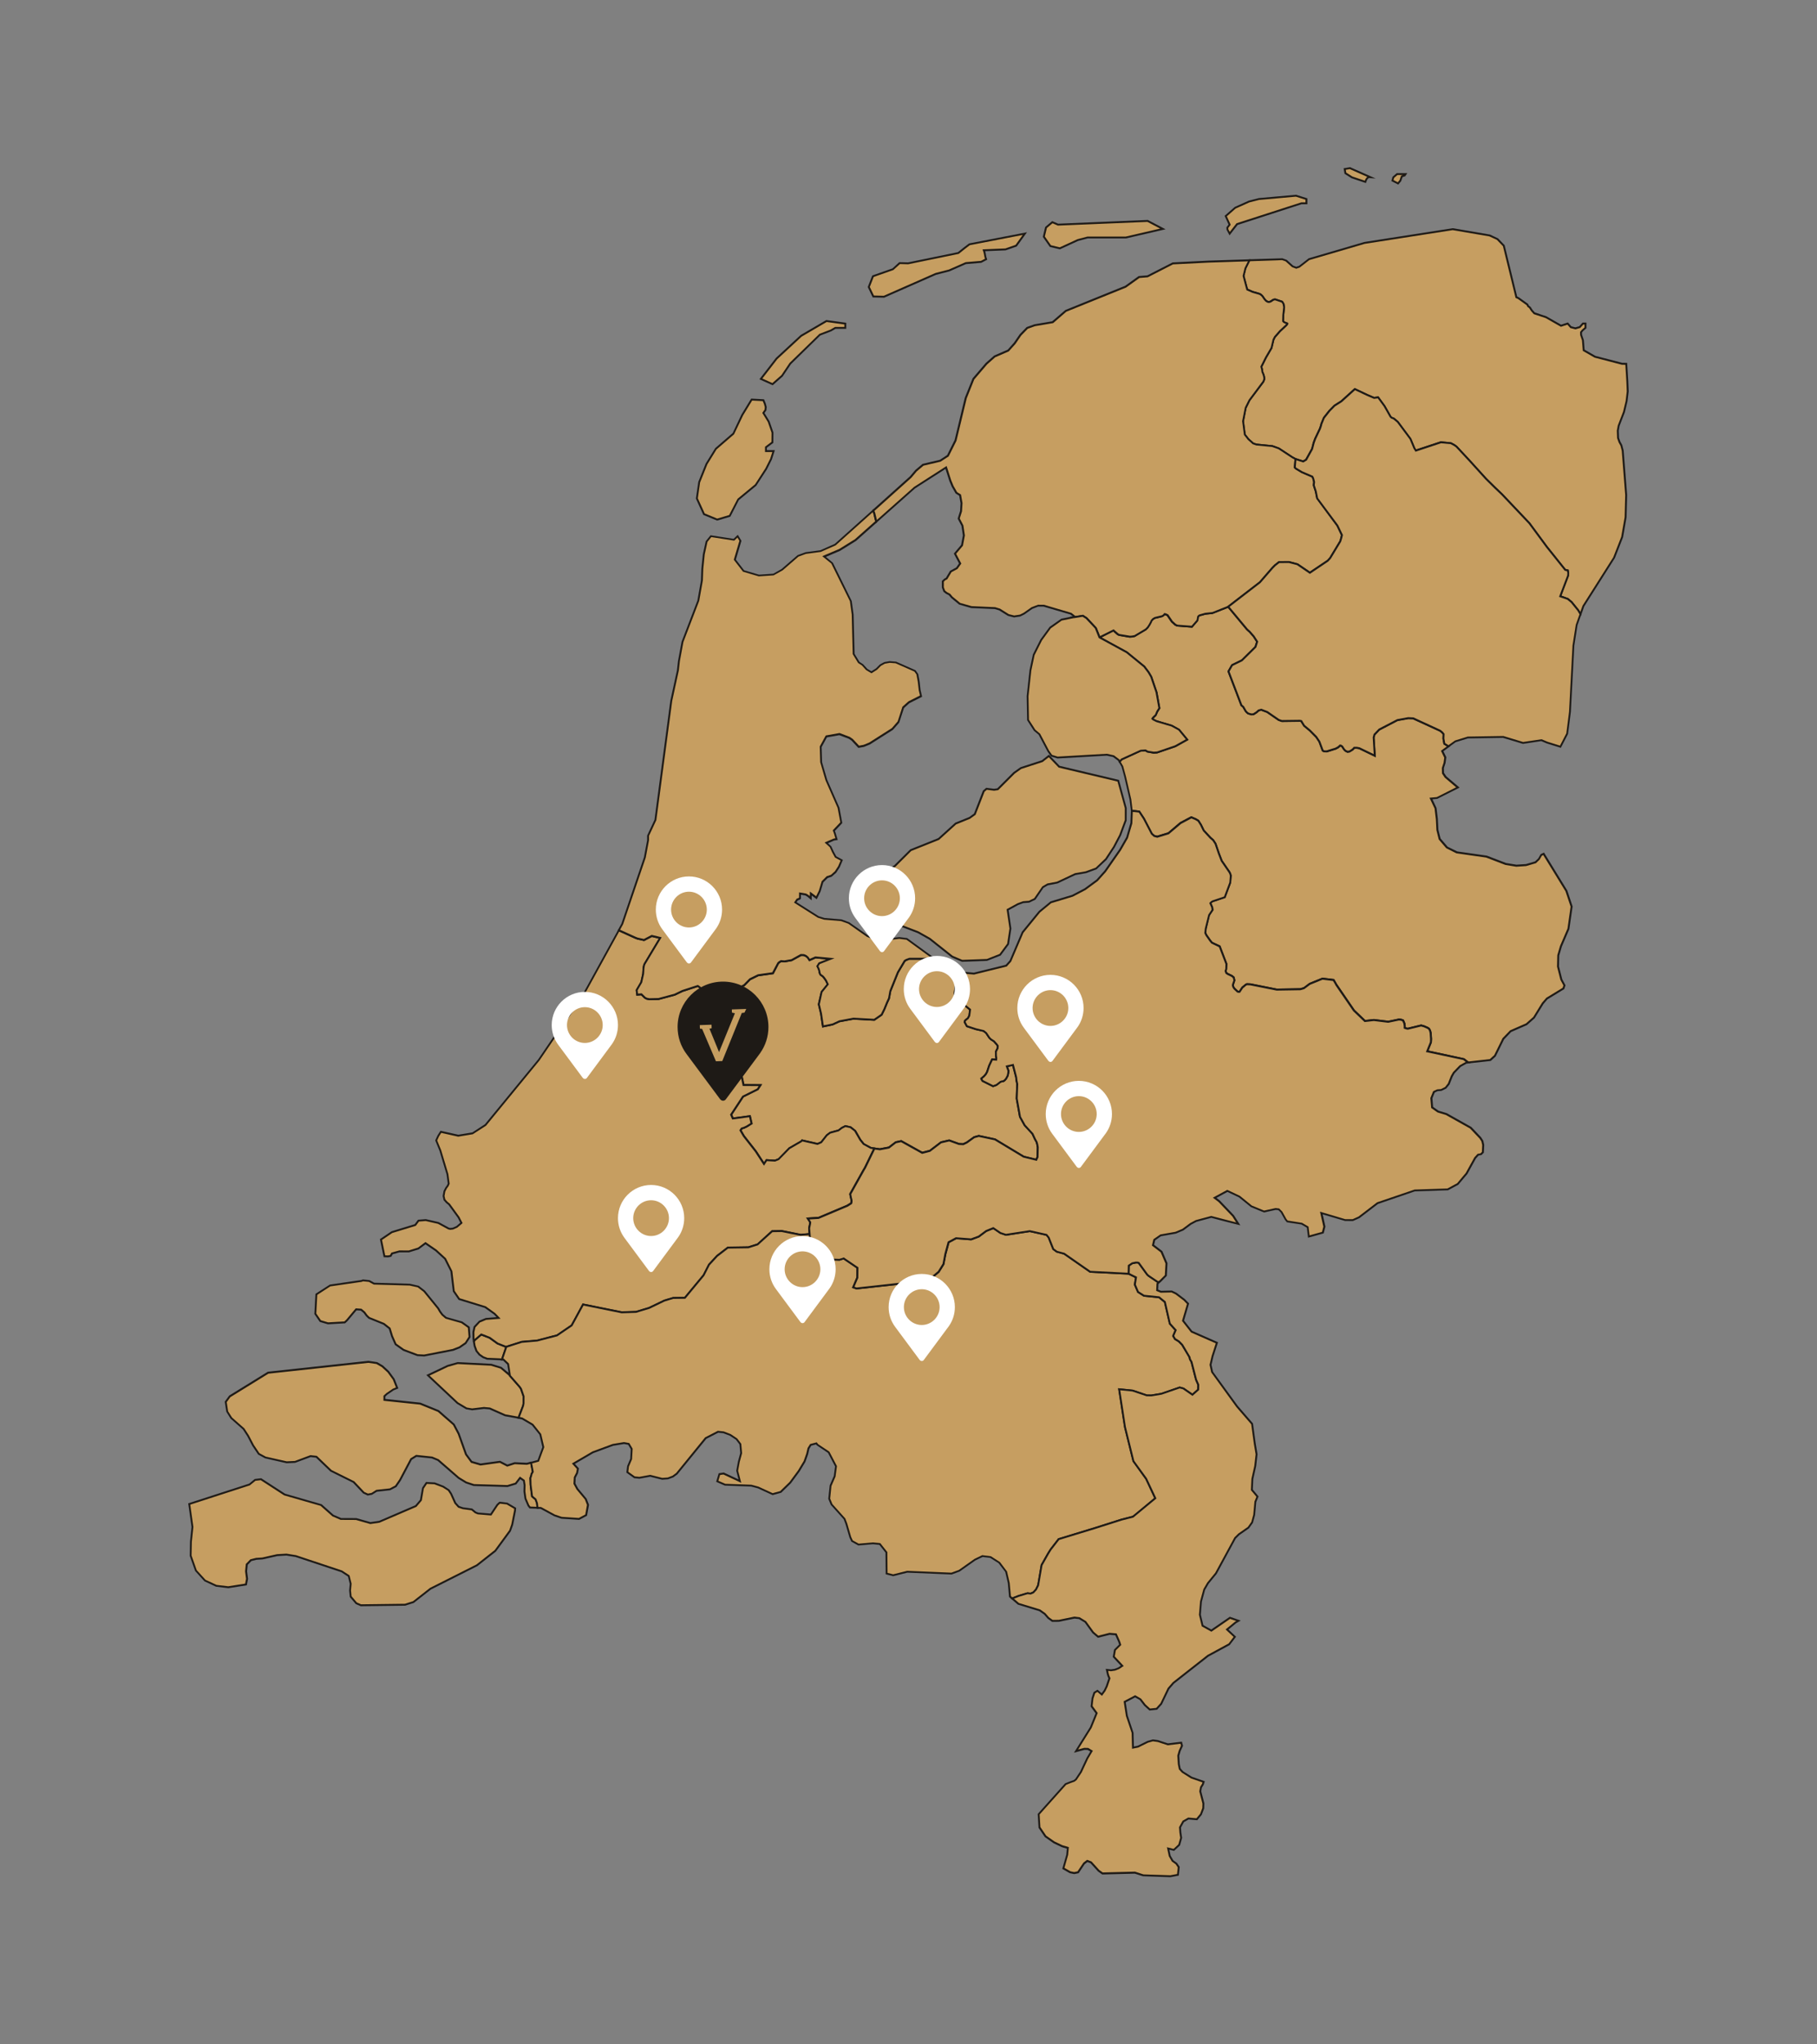 <?xml version="1.0" encoding="utf-8"?>
<!-- Generator: Adobe Illustrator 24.3.0, SVG Export Plug-In . SVG Version: 6.00 Build 0)  -->
<svg version="1.1" id="Opmaak" xmlns="http://www.w3.org/2000/svg" xmlns:xlink="http://www.w3.org/1999/xlink" x="0px" y="0px"
	 width="960px" height="1080px" viewBox="0 0 960 1080" style="enable-background:new 0 0 960 1080;" xml:space="preserve">
<rect x="0" y="0" width="960" height="1080" fill="#808080" stroke="none"/>
<style type="text/css">
	.st0{fill-rule:evenodd;clip-rule:evenodd;fill:#C69E61;}
	.st1{fill:#1E1A16;}
	.st2{fill:#C69E61;}
	.st3{fill:#FFFFFF;}
</style>
<g>
	<g>
		<path id="Zeeland_1_" class="st0" d="M264,793.85l-1.25,1.17l-3.39,5.09l-6.83-0.56l-1.27-0.51l-1.98-1.62l-4.77-0.64l-2.2-0.76
			l-1.75-1.93l-2.22-4.92l-1.3-1.98l-2.84-1.8l-4.61-1.77l-4.26-0.21l-1.88,2.8l-1.06,6.29l-2.65,3.12l-19.28,8.3l-4.77,0.69
			l-7.52-2.15h-7.97l-4.21-1.8l-6.33-5.62l-19.25-5.51l-12.5-8.1l-3.09,0.36l-2.92,2.41l-31.88,10.32l-0.01,0l1.71,12.14l-0.82,7.81
			l-0.14,7.34l2.8,7.9l4.8,5.26l1.41,0.65l4.57,2.11l6.31,0.74l9.35-1.46l0.57-2.97l-0.51-3.98l0.37-3.63l2.16-2.23l2.9-0.72
			l3.16-0.19l7.86-1.77l4.88-0.28l5.04,0.82l24.14,8.03l3.73,2.46l1.02,4.12l-0.33,3.49l0.33,3.28l2.94,3.49l2.45,1.08l23.37-0.29
			l4.43-1.42l9-7.06l24.47-12.32l9.8-7.7l7.78-10.62l1.1-3.13l1.47-7.34l0.1-1.32l-4.33-2.54L264,793.85z M259.5,720.97l-17.68-0.88
			l-5.24,1.47l-10.48,4.99l15.62,14.65l4.76,2.83l2.96,0.49l6.25-0.75l3.04,0.26l8.16,3.63l7.07,1.28l2.4-6.26l0.25-1.28l0.03-3.78
			l-1.38-4.01l-0.64-0.93l-5.18-5.91l-0.13-0.3l-0.01-0.02l-4.63-3.92L259.5,720.97z M283.95,796.41l-0.25-2.35l-0.73-2l-1.87-1.58
			l-0.77-6.1l-0.12-3.61l0.37-0.96l0.21-1.06l0.7-1.27l-0.89-4.64l-0.06-0.13l0,0l-2.19,0.59l-6.43-0.32l-3.9,1.27l-3.87-2
			l-10.28,1.43l-4.72-1.38l-2.92-3.96l-3.89-10.91l-2.6-4.94l-8.15-7.11l-9.59-3.89l-18.9-1.98v-1.96l1.32-1.21l3.36-2.28l2.07-0.84
			l-1.83-4.62l-2.83-3.89l-3.18-2.95l-2.96-1.7l-4.39-0.62l-53.01,5.74l-20.31,12.53l-2.07,2.89l0.79,5.14l2.15,3.4l6.49,5.72
			l2.38,3.67l2.64,5.04l3,4.48l3.55,1.93l11.18,2.55l4.45-0.21l8.18-3.06l3.1,0.35l7.71,7.42l11.91,5.88l5.4,5.7l2.12,0.96
			l2.12-0.37l2.54-1.62l7.1-0.77l3.04-1.62l2.23-3.26l5.86-11.09l2.75-1.71l8.24,0.85l3.23,1.32l10.86,9.45l3.98,2.44l4.1,1.36
			l17.76,0.51l4.34-1.31l2.31-3.01l2.01,1.43l0.39,2.45l-0.1,3.25l0.53,3.85l1.59,3.7l0.79,0.99l3.96,0.14L283.95,796.41z
			 M251.76,713.75l1.57,1.9l1.98,1.36l2.11,0.81l7.79,0.34l2.22-6.45l0.08-0.23l-0.16,0.05l-4.45-1.76l-4.22-3.05l-4.42-1.72
			l-3.33,2.85l-0.53,0.69l-0.04,0.05l0.4,2.41L251.76,713.75z M173.28,699.1l8.85-0.5l1.16-1.09l4.87-5.82l2.64,0.19l1.65,1.36
			l1.24,1.71l1.32,1.28l7.74,3.1l3.12,2.45l1.25,4.08l1.9,4.29l4.26,3.02l7.34,2.74l3.5,0.18l15.17-2.97l3.5-1.36l3.25-2.26
			l2.04-3.2l-0.4-5.11l-3.74-2.66l-8.24-2.3l-1.98-1.67l-1.25-1.71l-0.96-1.67l-7.38-9.08l-3.21-2.48l-4.37-0.97l-18.93-0.53
			l-2.6-1.42l-3.23-0.3l-0.82,0.3l-16.63,2.41l-7.18,4.67l-0.55,10.28l2.64,3.84L173.28,699.1z"/>
		<path class="st1" d="M190.58,848.54l-2.65-1.17l-3.11-3.7l-0.34-3.43l0.32-3.51l-0.95-3.85l-3.52-2.31l-24.08-8.01l-4.91-0.79
			l-4.82,0.28l-7.78,1.75l-3.24,0.2l-2.67,0.67l-1.94,2l-0.34,3.4l0.51,4.01l-0.65,3.4l-9.76,1.53l-6.53-0.79l-6.14-2.88l-4.9-5.43
			l-2.83-7.99l0.14-7.43l0.81-7.8l-1.76-12.53l0.44-0.1l31.76-10.28l2.96-2.45l3.41-0.4l12.59,8.16l19.37,5.59l6.27,5.57l4.04,1.72
			l8.01,0.02l7.42,2.12l4.6-0.67l19.11-8.23l2.49-2.92l1.12-6.35l2.04-3.03l4.7,0.25l4.61,1.77l3.08,1.99l1.3,1.98l2.22,4.91
			l1.61,1.77l2.08,0.72l4.82,0.64l2.03,1.66l1.13,0.46l6.46,0.53l3.3-4.94l1.42-1.32l4.28,0.53l4.6,2.7l-0.13,1.63l-1.48,7.4
			l-1.19,3.33l-7.87,10.72l-9.8,7.7l-24.55,12.38l-9.07,7.09l-4.57,1.44L190.58,848.54z M188.54,846.54l2.24,0.99l23.18-0.29
			l4.27-1.37l8.93-7l24.55-12.38l9.66-7.61l7.69-10.51l1.08-3.07l1.45-7.27l0.07-0.95l-3.97-2.33l-3.52-0.4l-1.04,0.97l-3.52,5.29
			l-7.27-0.62l-1.4-0.59l-1.87-1.53l-4.63-0.62l-2.42-0.82l-1.92-2.15l-2.22-4.92l-1.2-1.82l-2.75-1.74l-4.45-1.7l-3.9-0.19
			l-1.66,2.48l-1.07,6.32l-2.82,3.31l-0.11,0.05l-19.41,8.34l-4.88,0.71l-7.56-2.16l-8.1-0.04l-4.35-1.88l-6.25-5.54l-19.27-5.54
			l-12.35-8.01l-2.76,0.32l-2.98,2.41l-31.49,10.2l1.66,11.79l-0.01,0.06l-0.82,7.81l-0.14,7.21l2.73,7.72l4.66,5.11l5.82,2.69
			l6.16,0.72l8.93-1.4l0.49-2.55l-0.51-3.96l0.39-3.86l2.38-2.46l3.04-0.76l3.25-0.2l7.78-1.75l5.01-0.3l5.1,0.83l24.33,8.1
			l3.9,2.56l1.09,4.39l-0.33,3.58l0.31,3.03L188.54,846.54z M284.52,797.05l-4.76-0.16l-1-1.28l-1.63-3.83l-0.53-3.85l0.09-3.33
			l-0.35-2.15l-1.45-1.03l-2.12,2.75l-4.57,1.38l-0.08,0l-17.9-0.54l-4.2-1.41l-3.98-2.44l-10.87-9.44l-3.09-1.27l-8-0.82
			l-2.49,1.55l-5.8,10.97l-2.33,3.41l-3.33,1.73l-6.99,0.76l-2.62,1.62l-2.27,0.4l-2.42-1.14l-5.34-5.64l-11.95-5.93l-7.59-7.3
			l-2.81-0.32l-8.22,3.05l-4.52,0.21l-0.07-0.02l-11.31-2.59l-3.66-1.99l-3.07-4.58l-2.66-5.09l-2.32-3.57l-6.53-5.78l-2.22-3.59
			l-0.82-5.34l2.33-3.19l20.41-12.59l0.11-0.01l53.07-5.75l4.63,0.69l3.05,1.77l3.18,2.95l2.95,4.08l2.02,5.08l-2.48,1l-3.31,2.25
			l-1.1,1.02v1.29l18.58,1.97l9.73,3.98l8.26,7.25l2.6,4.94l3.89,10.9l2.78,3.76l4.46,1.3l10.34-1.43l3.83,1.98l3.79-1.24l6.44,0.32
			l2.5-0.68l0.29,0.63l0.92,4.81l-0.75,1.36l-0.2,0.98l-0.35,0.95l0.12,3.51l0.74,5.86l1.82,1.54l0.81,2.25L284.52,797.05z
			 M280.25,795.9l3.16,0.11l-0.19-1.83l-0.67-1.82l-1.92-1.62l-0.79-6.29l-0.13-3.75l0.4-1.06l0.24-1.12l0.62-1.11l-0.78-4.07
			l-1.78,0.48l-6.41-0.32l-4.02,1.31l-3.92-2.03l-10.23,1.42l-4.99-1.45l-3.09-4.22l-3.89-10.91l-2.53-4.79l-8.01-6.99l-9.45-3.83
			l-19.27-2.02v-2.63l1.48-1.36l3.51-2.38l1.61-0.65l-1.63-4.09l-2.79-3.84l-3.08-2.84l-2.82-1.63l-4.23-0.6l-52.83,5.72
			l-20.13,12.42l-1.9,2.64l0.74,4.83l2.06,3.25l6.53,5.77l2.38,3.67l2.66,5.08l2.91,4.33l3.38,1.84L151.5,772l4.3-0.2l8.22-3.07
			l3.39,0.38l7.78,7.48l11.98,5.95l5.33,5.63l1.89,0.86l1.87-0.33l2.55-1.63l7.12-0.77l2.84-1.52l2.16-3.16l5.9-11.16l3.01-1.87
			l8.55,0.9l3.37,1.41l10.86,9.45l3.87,2.36l3.97,1.32l17.6,0.51l4.11-1.24l2.51-3.26l2.57,1.83l0.42,2.66l-0.09,3.34l0.52,3.7
			l1.54,3.57L280.25,795.9z M274.28,749.52l-7.59-1.38l-8.09-3.6l-2.9-0.25l-6.27,0.75l-3.2-0.57l-4.84-2.9l-16.15-15.16l11.14-5.31
			l5.4-1.52l0.08,0l17.8,0.9l5.34,1.67l4.72,4l0.15,0.35l5.13,5.85l0.74,1.1l1.41,4.09l-0.03,3.87l-0.25,1.37L274.28,749.52z
			 M267.04,747.19l6.6,1.19l2.25-5.87l0.22-1.19l0.02-3.6l-1.33-3.86l-0.6-0.88l-5.23-5.99l-0.1-0.21l-4.46-3.78l-5-1.53
			l-17.53-0.87l-5.16,1.45l-9.74,4.65l15.05,14.12l4.63,2.76l2.79,0.46l6.23-0.75l3.25,0.3L267.04,747.19z M265.56,718.66
			l-8.33-0.38l-2.21-0.87l-2.08-1.45l-1.66-2.05l-1-2.76l-0.46-2.71l0.77-0.99l3.56-3.05l4.81,1.89l4.17,3.01l4.22,1.67l0.95-0.3
			L265.56,718.66z M257.52,717.31l7.34,0.32l1.99-5.78l-4.24-1.69l-4.17-3.01l-4.08-1.59l-3.06,2.62l-0.4,0.53l0.37,2.2l0.94,2.59
			l1.48,1.78l1.87,1.28L257.52,717.31z M224.16,716.6l-3.71-0.21l-7.46-2.8l-4.37-3.1l-1.95-4.41l-1.23-3.99l-2.94-2.31l-7.84-3.18
			l-1.32-1.28l-1.26-1.72l-1.48-1.22l-2.22-0.16l-4.7,5.62l-1.33,1.25l-9.12,0.52l-4.3-1.28l-2.83-4.12l0.57-10.7l7.6-4.88
			l16.58-2.4l0.88-0.32l3.53,0.37l2.5,1.37l18.81,0.53l4.66,1.08l3.3,2.56l7.38,9.08l1.01,1.73l1.19,1.61l1.85,1.56l8.29,2.34
			l3.93,2.8l0.43,5.51l-2.27,3.48l-3.35,2.32l-3.5,1.35L224.16,716.6z M220.72,715.42l3.36,0.17l15.11-2.96l3.36-1.31l3.12-2.17
			l1.9-2.98l-0.37-4.71l-3.48-2.48l-8.35-2.38l-2.06-1.75l-1.25-1.71l-0.99-1.71l-7.29-8.97l-3.08-2.38l-4.26-0.95l-18.96-0.52
			l-2.62-1.43l-3.02-0.28l-0.81,0.29l-16.52,2.39l-6.88,4.47l-0.52,9.86l2.44,3.55l3.8,1.13l8.59-0.49l1.02-0.96l4.99-5.97
			l3.05,0.22l1.86,1.55l1.24,1.71l1.19,1.15l7.78,3.14l3.24,2.55l1.3,4.23l1.82,4.1l4.09,2.9L220.72,715.42z"/>
	</g>
	<g>
		<polygon id="Utrecht_1_" class="st0" points="548,604.48 547.63,603.21 546.8,601.76 545.46,598.88 541.39,594.49 538.9,590.02 
			537.15,580.32 537.43,572.65 537.03,570.78 536.85,569.04 535.16,562.55 531.92,563.31 532.77,565.68 532.65,566.96 
			532.38,568.22 531.55,569.77 530.79,570.67 529.99,571.2 529.19,571.26 528.52,571.51 526.46,573.13 524.65,573.78 519.14,571.03 
			518.75,570.47 518.44,569.77 519.94,568.48 520.89,567.37 521.47,566.31 522.63,562.87 524.16,559.62 526.31,559.79 
			526.37,559.42 526.37,558.81 526.18,557.68 526.15,555.53 527.13,553.6 527.16,552.48 526.64,551.75 525.11,550.02 523.52,549.01 
			522.72,548.25 520.98,545.64 519.6,544.57 515.52,543.64 510.84,542.09 509.64,539.9 509.8,539.27 510.16,538.84 511.45,537.8 
			512.12,536.47 512.52,533.32 505.38,527.5 504.28,525.63 504.74,522.12 505.45,516.63 506.04,513.5 497.46,509.35 493.12,506.19 
			491.5,506.48 480.44,506.5 478.88,507.1 477.99,507.61 474.41,513.63 470.39,523.6 469.72,527.37 468.62,529.76 467.24,533.13 
			465.8,536.05 461.91,538.74 450.94,538.15 443.49,539.53 439.98,541.16 434.8,542.25 433.79,535.46 432.62,530.56 434.12,524.03 
			437.39,520 436.44,518.02 435.92,517.3 435.53,516.69 435.07,516.11 434.39,515.49 433.84,515.19 433.41,514.73 433.11,514.03 
			432.89,512.83 432.59,511.85 431.91,510.42 432.86,508.91 438.89,506.53 430.9,505.78 427.71,507.2 426.79,505.78 425.84,505.02 
			424.65,504.54 423.21,504.52 418.31,507.23 414.54,507.9 412.7,507.75 411.78,508.29 411.14,508.86 408.38,514.13 400.54,515.23 
			396.22,517.35 393.24,520.44 389.26,522.49 380.07,525.2 382.64,529.71 383.62,531.11 384.82,532.3 389.17,534.03 398.79,542.29 
			397.02,543.75 397.81,547.3 399.07,550.84 399.37,551.91 399.34,552.69 398.92,553.24 398.09,553.47 394.83,551.91 393.85,551.68 
			393.18,551.37 392.54,550.88 391.47,551.12 390.52,551.43 385.8,556.44 384.61,557.78 387.33,560.17 390.33,561.26 392.84,573.2 
			401.76,573.27 400.34,575.44 392.57,579.3 386.3,588.85 387.18,590.89 396.2,589.67 397.08,593.53 394.59,595.08 393.15,595.76 
			391.86,596.17 391.22,597.13 393,600.17 399.31,608.25 403.66,614.92 404.98,612.89 409.46,613.15 411.45,612.33 416.99,606.62 
			423.32,602.95 423.73,602.45 431.91,604.32 433.9,603.44 436.77,599.78 438.53,598.42 443.04,597.18 444.78,595.83 446.62,594.9 
			449.34,595.5 451.75,597.38 454.47,602.12 456.33,604.44 460.05,606.42 461.95,606.71 464.88,607.11 469.63,606.2 473.19,603.44 
			476.13,602.82 487.22,608.99 491.31,607.94 497.11,603.46 501.49,602.45 506.67,604.34 508.91,604.44 510.75,603.56 
			514.65,600.75 517.12,600.07 525.63,601.88 540.85,611.04 547.48,612.66 548.18,611.16 548.27,606.14 		"/>
		<path class="st1" d="M403.66,615.84l-4.77-7.31l-6.29-8.04l-1.97-3.37l0.91-1.36l1.45-0.47l1.38-0.65l2.14-1.34l-0.7-3.07
			l-8.95,1.21l-1.14-2.63l6.49-9.89l7.77-3.86l0.85-1.29l-8.41-0.06l-2.53-12.06l-2.89-1.1l-3.1-2.72l1.53-1.72l4.81-5.11l1.07-0.35
			l1.35-0.29l0.78,0.59l0.58,0.27l1.03,0.26l3.08,1.48l0.49-0.14l0.23-0.29l0.02-0.54l-0.28-1l-1.25-3.5l-0.88-3.91l1.55-1.28
			l-9.11-7.82l-4.44-1.81l-1.2-1.2l-1.04-1.46l-2.91-5.11l9.8-2.89l3.82-1.97l3.06-3.13l4.47-2.17l7.59-1.06l2.75-5.19l0.64-0.57
			l1.13-0.68l1.93,0.16l3.63-0.64l4.94-2.73l1.75,0.05l1.32,0.56l1.05,0.88l0.69,1.06l2.92-1.29l10.2,0.96l-7.82,3.09l-0.72,1.14
			l0.56,1.18l0.33,1.05l0.22,1.2l0.25,0.57l0.32,0.34l0.58,0.33l0.67,0.61l0.52,0.64l0.93,1.34l1.13,2.34l-3.4,4.19l-1.44,6.3
			l1.14,4.78l0.93,6.31l4.61-0.97l3.58-1.65l7.51-1.4l10.86,0.59l3.64-2.52l1.38-2.8l1.36-3.34l1.08-2.35l0.69-3.81l4.02-9.97
			l3.68-6.2l1-0.58l1.81-0.67l11.06-0.01l1.75-0.32l4.51,3.29l8.84,4.27l-0.66,3.5l-1.15,8.8l0.97,1.65l7.29,5.93l-0.48,3.59
			l-0.8,1.49l-1.29,1.05l-0.22,0.27l-0.08,0.33l1.01,1.85l4.49,1.48l4.23,1.01l1.48,1.19l1.71,2.56l0.76,0.73l1.62,1.04l1.53,1.72
			l0.65,0.91l-0.09,1.51l-0.92,1.81l0.03,2.03l0.18,1.05l0.01,0.69l-0.14,0.9l-2.25-0.17l-1.38,2.94l-1.14,3.39l-0.68,1.22
			l-0.95,1.11l-1.27,1.1l0.14,0.31l0.3,0.42l5.21,2.6l1.53-0.55l2.13-1.65l0.8-0.28l0.67-0.06l0.63-0.42l0.68-0.8l0.77-1.45
			l0.26-1.19l0.1-1.1l-1.01-2.79l4.27-1l1.81,6.97l0.2,1.81l0.4,1.88l-0.28,7.67l1.72,9.57l2.42,4.34l4.12,4.48l1.35,2.88l0.85,1.53
			l0.38,1.33l0.28,1.65l-0.13,5.31l-0.88,1.87l-7.17-1.77l-15.14-9.12l-8.31-1.76l-2.27,0.62l-3.83,2.76l-2.03,0.97l-2.51-0.13
			l-5.04-1.83l-4.13,0.95l-5.9,4.5l-4.29,1.11l-11.1-6.18l-2.64,0.56l-3.57,2.76l-4.94,0.95l-5.07-0.76l-3.88-2.11l-1.86-2.31
			l-2.72-4.72l-2.24-1.75l-2.44-0.53l-1.68,0.85l-1.84,1.39l-4.42,1.21l-1.63,1.26l-2.91,3.72l-2.26,0.99l-8.04-1.83l-0.35,0.37
			l-6.28,3.63l-5.66,5.78l-2.1,0.87l-4.3-0.25L403.66,615.84z M391.81,597.15l1.62,2.77l6.28,8.02l3.95,6.06l1.06-1.63l4.66,0.28
			l1.79-0.74l5.58-5.72l6.26-3.62l0.55-0.67l8.32,1.9l1.72-0.76l2.88-3.66l1.93-1.44l4.41-1.21l1.67-1.29l2.08-1.06l3.1,0.73
			l2.53,2.03l2.72,4.74l1.75,2.17l3.56,1.89l1.81,0.28l2.84,0.38l4.55-0.87l3.67-2.78l3.12-0.67l11.08,6.17l3.8-0.98l5.92-4.5
			l4.52-1.04l5.25,1.91l2.03,0.09l1.72-0.82l3.99-2.84l2.59-0.71l8.78,1.89l15.15,9.13l6.16,1.5l0.49-1.04l0.09-4.91l-0.26-1.53
			l-0.34-1.19l-0.8-1.4l-1.33-2.84l-4.09-4.44l-2.55-4.62l-1.75-9.76l0.28-7.65l-0.38-1.81l-0.19-1.79l-1.55-5.95l-2.22,0.52
			l0.71,1.95l-0.13,1.39l-0.33,1.45l-0.89,1.65l-0.87,0.98l-0.9,0.6l-0.86,0.07l-0.54,0.2l-2.14,1.65l-2.01,0.72l-5.81-2.9
			l-0.52-0.75l-0.45-1.03l1.78-1.53l0.86-1.02l0.56-1.02l1.13-3.36l1.7-3.61l2.02,0.16l-0.01-0.44l-0.18-1.05l-0.04-2.35l0.98-1.93
			l0.02-0.85l-0.42-0.59l-1.45-1.63l-1.53-0.97l-0.94-0.91l-1.7-2.54l-1.23-0.96l-3.97-0.9l-4.92-1.62l-1.38-2.53l0.23-0.93
			l0.44-0.52l1.27-1.04l0.59-1.16l0.35-2.79l-7.04-5.77l-1.19-2.02l1.19-9.17l0.52-2.78l-8.23-3.98l-4.24-3.08l-1.42,0.26
			L480.53,507l-1.48,0.57l-0.7,0.42l-3.52,5.91l-3.97,9.85l-0.7,3.84l-1.1,2.39l-1.37,3.35l-1.51,3.07l-4.14,2.86l-11.08-0.6
			l-7.33,1.36l-3.56,1.64l-5.7,1.2l-1.08-7.32l-1.19-4.97l1.54-6.75l3.15-3.88l-0.81-1.69l-1.32-1.82l-0.57-0.51l-0.63-0.37
			l-0.52-0.6l-0.34-0.81l-0.21-1.2l-0.29-0.92l-0.77-1.61l1.18-1.88l4.24-1.67l-5.78-0.54l-3.46,1.53l-1.11-1.7l-0.83-0.67
			l-1.04-0.42l-1.21-0.01l-4.94,2.7l-3.84,0.68l-1.74-0.14l-0.78,0.47l-0.5,0.45l-2.83,5.42l-8.02,1.12l-4.17,2.05l-3.05,3.13
			l-3.98,2.04l-8.68,2.56l2.26,3.97l0.95,1.35l1.07,1.06l4.39,1.77l10.07,8.65l-2,1.64l0.73,3.25l1.24,3.47l0.34,1.19l-0.04,1.02
			l-0.63,0.8l-1.17,0.33l-3.38-1.62l-1.02-0.25l-0.76-0.37l-0.46-0.34l-0.85,0.18l-0.78,0.26l-5.48,5.87l2.28,1.99l3.17,1.16
			l2.48,11.81l9.44,0.07l-2,3.05l-7.77,3.86l-6.05,9.21l0.62,1.44l9.1-1.23l1.06,4.65l-2.79,1.74l-1.49,0.71l-1.18,0.38
			L391.81,597.15z"/>
	</g>
	<g>
		<polygon id="South_Holland_1_" class="st0" points="460.05,606.42 456.33,604.44 454.47,602.12 451.75,597.38 449.34,595.5 
			446.62,594.9 444.78,595.83 443.04,597.18 438.53,598.42 436.77,599.78 433.9,603.44 431.91,604.32 423.73,602.45 423.32,602.95 
			416.99,606.62 411.45,612.33 409.46,613.15 404.98,612.89 403.66,614.92 399.31,608.25 393,600.17 391.22,597.13 391.86,596.17 
			393.15,595.76 394.59,595.08 397.08,593.53 396.2,589.67 387.18,590.89 386.3,588.85 392.57,579.3 400.34,575.44 401.76,573.27 
			392.84,573.2 390.33,561.26 387.33,560.17 384.61,557.78 385.8,556.44 390.52,551.43 391.47,551.12 392.54,550.88 393.18,551.37 
			393.85,551.68 394.83,551.91 398.09,553.47 398.92,553.24 399.34,552.69 399.37,551.91 399.07,550.84 397.81,547.3 397.02,543.75 
			398.79,542.29 389.17,534.03 384.82,532.3 383.62,531.11 382.64,529.71 380.07,525.2 373.83,529.35 371.73,528.32 371.06,526.79 
			370.2,522.06 369.71,521.57 368.7,520.89 360.64,523.5 356.45,525.51 348.02,527.77 343.15,527.89 341.81,527.64 340.86,527.17 
			338.92,525.3 336.68,525.46 336.41,523.09 338.89,518.87 339.85,514.53 340.03,511.52 340.28,510.12 340.55,509.34 348.85,495.52 
			344.41,494.45 340.31,496.6 336.78,495.82 335.64,495.37 326.99,491.46 326.97,491.45 308.8,524.47 284.67,559.95 256.47,594.33 
			249.72,598.71 242.09,599.97 232.89,597.92 231.54,600.05 230.44,602.47 232.64,607.84 236.4,620.38 237.04,625.29 236.61,626.31 
			235.69,627.57 234.77,629.32 234.34,631.81 234.79,633.8 235.93,635.11 237.27,636.2 242.29,643.14 243.79,646.06 241.38,648.12 
			239.32,649.04 237.86,649.21 237.04,649.04 231.54,646.06 224.94,644.55 221.08,644.85 219.4,647.15 207.01,650.93 201.27,654.82 
			203.1,663.67 204.98,663.74 206.38,663.48 207.1,662.18 210.96,661.09 216.05,661.11 221.07,659.55 224.8,656.75 230.39,660.6 
			235.16,664.95 238.49,671.56 239.74,682.12 242.58,686.28 256.32,690.5 261.3,694.06 263.39,696.23 256.68,696.78 253.27,698.21 
			250.7,701.01 250.1,703.71 250.15,707.34 250.36,708.57 250.39,708.53 250.93,707.83 254.26,704.98 258.68,706.7 262.9,709.76 
			267.35,711.51 267.51,711.46 275.63,708.87 283.77,708.18 294.34,705.42 302.05,700.14 308.05,689.12 328.47,693.25 
			336.04,693.02 342.9,690.95 351.04,687.05 355.61,685.67 361.85,685.59 371.73,673.66 374.56,668.08 378.87,663.43 384.52,659.09 
			395.4,658.92 400.3,657.36 407.94,650.41 413.03,650.33 423.06,652.35 427.74,651.91 427.5,648.83 428.02,646.26 428.05,645.64 
			426.79,643.71 432.5,643.36 447.66,636.95 449.71,635.65 449.89,634.96 449.89,633.99 449.52,632.55 449.19,630.77 456.12,618.37 
			457.03,616.82 461.95,606.71 		"/>
		<path class="st1" d="M267.33,712.04l-4.72-1.88l-4.17-3.01l-4.08-1.59l-3.06,2.62l-1.2,1.56l-0.43-2.32l-0.06-3.76l0.64-2.89
			l2.84-3.03l3.56-1.47l5.67-0.46l-1.36-1.41l-4.85-3.46l-13.83-4.24l-3.01-4.41L238,671.7l-3.25-6.44l-4.7-4.29l-5.24-3.6
			l-3.59,2.66l-5.16,1.58l-5.02-0.01l-3.59,1.01l-0.74,1.32l-1.68,0.31l-2.33-0.08l-1.98-9.56l6.15-4.14l12.23-3.74l1.73-2.35
			l4.16-0.32l6.81,1.57l5.43,2.95l0.67,0.14l1.31-0.15l1.92-0.86l2.06-1.76l-1.31-2.57l-4.95-6.82l-1.28-1.05l-1.28-1.46l-0.5-2.21
			l0.5-2.74l0.92-1.75l0.92-1.28l0.36-0.84l-0.62-4.77l-3.74-12.46l-2.27-5.53l1.2-2.62l1.57-2.49l9.44,2.11l7.43-1.23l6.6-4.29
			l28.15-34.31l24.11-35.44l18.37-33.4l0.42,0.2l8.67,3.92l1.11,0.44l3.28,0.72l4.11-2.15l5.28,1.27l-8.62,14.37l-0.26,0.73
			l-0.22,1.32l-0.18,2.95l-1.03,4.56l-2.39,4.08l0.2,1.73l1.98-0.15l2.04,1.98l0.82,0.4l1.23,0.23l4.76-0.11l8.37-2.24l4.11-1.98
			l8.35-2.71l1.21,0.82l0.67,0.65l0.87,4.83l0.58,1.31l1.67,0.82l6.45-4.29l2.84,4.98l0.95,1.35l1.07,1.06l4.39,1.77l10.07,8.65
			l-2,1.64l0.73,3.25l1.24,3.47l0.34,1.19l-0.04,1.02l-0.63,0.8l-1.17,0.33l-3.38-1.62l-1.02-0.25l-0.76-0.37l-0.46-0.34l-0.85,0.18
			l-0.78,0.26l-5.48,5.87l2.28,1.99l3.17,1.16l2.48,11.81l9.44,0.07l-2,3.05l-7.77,3.86l-6.05,9.21l0.62,1.44l9.1-1.23l1.06,4.65
			l-2.79,1.75l-1.49,0.71l-1.18,0.38l-0.37,0.56l1.62,2.77l6.28,8.02l3.95,6.06l1.06-1.63l4.66,0.28l1.79-0.74l5.58-5.72l6.26-3.62
			l0.55-0.67l8.32,1.9l1.72-0.76l2.88-3.66l1.93-1.44l4.41-1.21l1.67-1.29l2.08-1.06l3.1,0.73l2.53,2.03l2.72,4.74l1.75,2.17
			l3.56,1.89l2.48,0.39l-5.21,10.71l-0.94,1.59l-6.83,12.23l0.3,1.6l0.38,1.53l-0.02,1.1l-0.23,0.88l-2.22,1.41l-15.4,6.49
			l-4.85,0.29l0.87,1.34l-0.04,0.79l-0.52,2.58l0.28,3.5l-5.25,0.5l-10.05-2.03l-4.85,0.08l-7.68,6.93l-5.05,1.59l-10.71,0.16
			l-5.52,4.24l-4.2,4.55l-2.86,5.6l-10.04,12.11l-6.4,0.08l-4.5,1.36l-8.07,3.88l-7.06,2.12l-7.63,0.23l-0.06-0.01l-20.06-4.06
			l-5.88,10.81l-7.97,5.42l-10.57,2.75l-8.17,0.7L267.33,712.04z M263.14,709.31l4.22,1.67l8.23-2.61l8.14-0.69l10.4-2.72l7.54-5.16
			l6.12-11.25l20.73,4.2l7.45-0.23l6.79-2.05l8.07-3.88l4.78-1.43l6.01-0.08l9.71-11.71l2.88-5.64l4.31-4.66l5.85-4.5l10.97-0.17
			l4.73-1.51l7.69-7l5.33-0.09l10.01,2.02l4.12-0.39l-0.21-2.66l0.53-2.64l0.02-0.39l-1.64-2.51l6.48-0.39l15.08-6.38l1.81-1.16
			l0.12-0.44v-0.84l-0.35-1.37l-0.38-1.99l7.02-12.56l0.92-1.56l4.6-9.46l-1.39-0.25l-3.88-2.11l-1.86-2.31l-2.72-4.72l-2.24-1.75
			l-2.44-0.53l-1.68,0.85l-1.84,1.39l-4.42,1.21l-1.63,1.26l-2.91,3.72l-2.26,0.99l-8.04-1.83l-0.35,0.37l-6.28,3.63l-5.66,5.78
			l-2.1,0.87l-4.3-0.25l-1.58,2.43l-4.77-7.31l-6.29-8.04l-1.97-3.37l0.91-1.36l1.45-0.47l1.38-0.65l2.14-1.34l-0.7-3.07l-8.95,1.21
			l-1.14-2.63l6.49-9.89l7.77-3.86l0.85-1.29l-8.41-0.06l-2.53-12.06l-2.89-1.1l-3.1-2.72l1.53-1.72l4.81-5.11l1.07-0.35l1.35-0.29
			l0.78,0.59l0.58,0.27l1.03,0.26l3.08,1.48l0.49-0.14l0.23-0.29l0.02-0.54l-0.28-1l-1.25-3.5l-0.88-3.91l1.55-1.28l-9.11-7.82
			l-4.44-1.81l-1.2-1.2l-1.04-1.46l-2.33-4.09l-6.04,4.01l-2.51-1.24l-0.78-1.81l-0.83-4.58l-0.38-0.37l-0.73-0.49l-7.83,2.53
			l-4.13,1.98l-8.63,2.31l-4.92,0.12l-1.53-0.3l-1.08-0.55l-1.78-1.72l-2.49,0.19l-0.35-3.02l2.52-4.3l0.94-4.26l0.17-2.93
			l0.25-1.45l0.34-0.95l7.94-13.24l-3.59-0.86l-4.1,2.15l-3.71-0.82l-1.21-0.47l-8.27-3.74l-17.95,32.62l-24.16,35.52L256.8,594.7
			l-7,4.5l-7.73,1.28l-8.94-2l-1.16,1.84l-0.99,2.16l2.12,5.17l3.78,12.59l0.68,5.12l-0.54,1.24l-0.92,1.26l-0.84,1.62l-0.4,2.32
			l0.4,1.76l1.06,1.22l1.36,1.12l5.03,6.94l1.71,3.33l-2.83,2.39l-2.2,0.96l-1.54,0.18l-1.03-0.23l-5.44-2.95l-6.46-1.47l-3.55,0.28
			l-1.65,2.24l-12.48,3.81l-5.4,3.66l1.68,8.14l1.43,0.05l1.11-0.21l0.71-1.27l4.19-1.16l5.02,0.01l4.86-1.51l3.95-2.96l5.89,4.05
			l4.94,4.54l3.38,6.77l1.24,10.44l2.68,3.92l13.72,4.24l4.98,3.57l2.89,2.99l-7.69,0.62l-3.23,1.36l-2.41,2.62l-0.55,2.51
			l0.06,3.64l3.5-2.99l4.81,1.89L263.14,709.31z"/>
	</g>
	<g>
		<polygon id="Overijssel_1_" class="st0" points="824.7,499.84 828.66,490.63 830.33,478.88 827.55,470.59 815.53,451.02 
			814.29,451.61 813.06,453.78 811.23,455.51 806.29,456.97 801.11,457.31 795.53,456.4 785.33,452.49 769.7,450.28 764.5,447.73 
			760.6,443.19 759.39,438.37 759.11,432.67 758.41,426.89 755.99,421.82 759.25,421.52 770.21,415.97 763.74,410.49 762.35,408.41 
			762.29,405.71 763.19,403.02 763.58,400.12 761.92,396.72 765.34,394.24 765.2,394.16 763.12,392.88 762.63,390.18 762.72,387.8 
			761.99,386.91 760.85,385.99 746.6,379.45 744.03,379.36 738.26,380.4 728.65,385.42 726.19,388.04 725.76,389.55 726.34,399.2 
			718.17,395.25 716.98,395.03 715.5,395.03 714.64,395.97 713.02,396.99 711.89,397.12 710.85,396.62 710.08,395.8 709.13,394.32 
			708.52,393.92 708.06,393.84 707.02,394.76 705.61,395.51 701.01,396.94 699.69,396.92 698.9,396.57 698.68,396.07 697.09,391.76 
			695.5,389.38 692.06,385.89 689.06,383.42 687.53,380.92 686.8,380.77 677.27,380.89 675.61,380.32 669.51,376.11 666.39,374.93 
			665.01,375.28 663.88,376.31 662.29,377.33 661.12,377.4 659.55,376.96 658.73,376.29 658.21,375.72 656.86,373.37 655.91,372.6 
			649.07,354.69 650.98,351.38 656.19,348.84 663.33,341.77 664.22,339 662.41,336.18 660.35,333.83 658.85,332.46 648.92,320.52 
			640.63,323.81 636.82,324.21 633.61,325.12 633.15,325.51 632.93,325.88 632.75,327.29 632.56,327.82 629.75,331.07 
			621.99,330.49 621.01,330.02 619.21,328.41 616.88,324.97 615.83,324.48 615.31,324.38 614.82,324.99 614.09,325.49 
			610.11,326.45 609.13,327.06 608.42,327.85 607.93,328.95 607.23,330.21 606.34,331.54 605.38,332.5 599.54,336 598.04,336.29 
			596.93,336.35 591.35,335.43 590.62,335.07 588.29,333.04 580.94,336.72 595.4,344.63 604.56,352.1 606.86,355.16 608.24,357.5 
			611.06,365.76 612.56,374.11 611.45,375.86 610.66,377.75 609.22,379.11 608.85,379.66 609.4,380.19 611.09,380.99 619.06,383.34 
			622.91,385.45 627.26,390.72 620.95,394.24 611.42,397.51 609.56,397.63 606.34,397.09 605.23,396.44 602.63,396.6 592.6,401.2 
			592.41,401.41 591.55,402.41 592.98,404.89 594.46,410.33 597.24,422.38 597.98,428.32 599.86,428.47 601.92,428.72 
			604.37,432.44 608.55,440.47 609.8,441.57 611.39,441.99 617.37,440.17 623.68,434.78 629.41,431.74 631.8,432.76 633.15,433.58 
			634.49,435.72 635.96,438.73 639.46,442.51 640.93,443.77 642.19,445.68 643.93,450.81 645.46,454.76 649.56,460.74 
			649.97,461.57 650.25,462.57 649.97,466.18 647.05,473.95 640.47,476.16 639.86,476.65 639.46,477.1 640.44,479.31 640.6,480.7 
			638.76,483.43 637.03,490.51 636.79,492.84 637.31,493.94 639.34,496.85 640.35,498.06 644.39,499.94 647.94,509.21 647.85,511.9 
			647.51,512.88 647.85,513.93 648.61,514.5 650.83,515.53 651.81,516.32 652.18,517.89 651.44,519.96 651.38,520.28 651.38,520.73 
			651.66,521.46 652.21,522.27 653.83,523.78 654.5,523.93 654.93,523.87 656.34,521.71 658.21,520.15 658.82,519.9 660.72,519.98 
			674.54,522.74 687.04,522.54 689,521.96 691.94,519.73 698.71,516.97 704.59,517.69 705.76,519.66 705.98,520.11 715.35,533.8 
			721.14,539.34 725.86,538.81 733.46,539.74 739.01,538.58 740.2,538.64 741.3,539.06 741.98,540.57 742.16,541.93 742.16,542.96 
			743.02,543.27 743.81,543.41 750.83,541.7 752.39,542.13 754.32,542.97 755,543.42 755.52,544.33 755.85,545.63 756.07,548.83 
			756.01,550.52 754.05,555.34 773.32,559.45 775.57,561.18 775.7,561.28 787.37,559.97 789.86,557.69 794.23,548.77 798.07,544.75 
			806.53,541.03 810.47,537.53 815.1,530 817.23,527.51 826,522.16 826.55,520.51 826.06,519.6 824.9,517.46 823.14,510.59 
			823.27,504.69 		"/>
		<path class="st1" d="M775.56,561.8l-2.45-1.88l-19.75-4.21l2.15-5.29l0.06-1.6l-0.21-3.15l-0.3-1.14l-0.43-0.75l-0.58-0.38
			l-1.85-0.81l-1.37-0.37l-6.99,1.7l-0.9-0.15l-1.28-0.46v-1.38l-0.17-1.22l-0.56-1.25l-0.83-0.31l-1.05-0.06l-5.57,1.17l-7.62-0.93
			l-4.89,0.55l-6.03-5.78l-9.37-13.68l-0.25-0.52l-1.03-1.73l-5.5-0.67l-6.59,2.69l-3.04,2.27l-2.09,0.6l-12.55,0.2l-0.05-0.01
			l-13.83-2.76l-1.71-0.07l-0.44,0.18l-1.75,1.46l-1.49,2.28l-0.74,0.11l-0.9-0.2l-1.8-1.69l-0.6-0.92l-0.31-0.91v-0.45l0.07-0.41
			l0.71-2.01l-0.29-1.25l-0.8-0.65l-2.24-1.06l-0.89-0.66l-0.44-1.36l0.37-1.07l0.09-2.52l-3.44-8.98l-4.03-1.93l-1.01-1.21
			l-2.06-2.95l-0.62-1.3l0.26-2.47l1.81-7.3l1.73-2.58l-0.12-1.12l-1.08-2.44l0.61-0.69l0.83-0.62l6.36-2.14l2.81-7.48l0.26-3.45
			l-0.25-0.92l-0.38-0.75l-4.12-6.01l-1.53-3.96l-1.73-5.08l-1.18-1.79l-1.42-1.22l-3.62-3.94l-1.47-3.01l-1.26-1.99l-1.25-0.76
			l-2.1-0.89l-5.47,2.91l-6.44,5.44l-6.12,1.86l-1.84-0.48l-1.46-1.33l-4.17-8.02l-2.3-3.49l-1.84-0.22l-2.26-0.18l-0.78-6.34
			l-2.78-12l-1.45-5.36l-1.58-2.74l1.46-1.61l10.2-4.64l2.75-0.18l1.17,0.68l3.07,0.51l1.74-0.11l9.47-3.25l5.7-3.19l-3.9-4.73
			l-3.73-2.04l-7.92-2.33l-1.89-0.92l-0.86-0.81l0.67-0.99l1.36-1.29l0.75-1.8l1.04-1.65l-1.47-8.16l-2.78-8.15l-1.35-2.29
			l-2.24-2.96l-9.11-7.43l-15.23-8.32l8.51-4.27l2.53,2.21l0.61,0.29l5.46,0.9l1.05-0.06l1.35-0.26l5.72-3.42l0.92-0.92l0.83-1.25
			l0.68-1.23l0.55-1.18l0.81-0.88l1.13-0.67l3.89-0.94l0.6-0.41l0.63-0.78l0.93,0.2l1.18,0.55l2.37,3.5l1.71,1.53l0.83,0.4
			l7.41,0.55l2.59-2.99l0.13-0.38l0.24-1.55l0.33-0.5l0.65-0.49l3.21-0.91l3.82-0.41l8.57-3.39l10.16,12.22l1.45,1.31l2.1,2.4
			l1.98,3.07l-1,3.12l-7.36,7.25l-5.07,2.47l-1.71,2.97l6.7,17.56l0.96,0.83l1.32,2.3l0.48,0.53l0.69,0.55l1.39,0.39l0.95-0.06
			l1.48-0.95l1.16-1.06l1.65-0.42l3.38,1.29l6.04,4.17l1.51,0.52l9.5-0.12l1,0.2l1.6,2.61l2.93,2.41l3.48,3.52l1.7,2.56l1.72,4.61
			l0.52,0.23l1.14,0.01l4.53-1.4l1.27-0.69l1.18-1.05l0.88,0.2l0.76,0.55l0.95,1.48l0.64,0.68l0.83,0.4l0.88-0.1l1.47-0.93
			l0.96-1.05h1.7l1.41,0.27l7.4,3.58l-0.53-8.89l0.48-1.71l2.68-2.81l9.75-5.06l5.82-1.05l2.82,0.13l14.36,6.61l1.13,0.92l0.93,1.11
			l-0.1,2.52l0.44,2.43l2.67,1.63l-3.68,2.67l1.54,3.15l-0.41,3.06l-0.89,2.7l0.06,2.47l1.27,1.9l6.99,5.93l-11.81,5.94l-2.55,0.23
			l2.16,4.58l0.69,5.78l0.29,5.73l1.16,4.61l3.75,4.38l5.04,2.47l15.66,2.23l10.16,3.89l5.46,0.89l5.07-0.33l4.77-1.4l1.69-1.6
			l1.27-2.24l1.79-0.84l12.3,20.05l2.81,8.41l-1.73,12l-3.95,9.18l-1.4,4.77l-0.12,5.76l1.72,6.75l1.73,3.19l-0.68,2.03l-8.86,5.4
			l-2.07,2.42l-4.68,7.58l-4.07,3.59l-8.38,3.68l-3.71,3.89l-4.44,9l-2.61,2.39L775.56,561.8z M754.73,554.98l18.89,4.08l2.22,1.71
			l11.31-1.27l2.3-2.1l4.41-8.96l4-4.13l8.4-3.68l3.83-3.4l4.59-7.47l2.29-2.65l8.62-5.25l0.42-1.27l-1.59-2.97l-1.77-6.94
			l0.14-6.09l1.45-4.91l3.93-9.14l1.65-11.57l-2.72-8.13l-11.76-19.13l-0.69,0.33l-1.24,2.15l-1.92,1.82l-5.16,1.51l-5.24,0.35
			l-5.73-0.94l-10.15-3.89l-15.73-2.25l-5.36-2.67l-3.97-4.63l-1.23-4.94l-0.3-5.8l-0.68-5.66l-2.7-5.65l3.89-0.35l10.2-5.16
			l-5.99-5.1l-1.47-2.21l-0.07-2.93l0.92-2.77l0.35-2.66l-1.77-3.64l3.15-2.29l-1.77-1.08l-0.54-2.97l0.09-2.24l-0.61-0.74
			l-1.01-0.81l-14.11-6.48l-2.42-0.08l-5.64,1.02l-9.47,4.94l-2.32,2.47l-0.37,1.31l0.63,10.42l-8.88-4.3l-1.13-0.21l-1.17,0.01
			l-0.81,0.86l-1.83,1.1l-1.28,0.15l-1.32-0.68l-0.77-0.82l-0.94-1.46l-0.56-0.31l-0.95,0.83l-1.41,0.75l-4.77,1.49l-1.59-0.06
			l-0.98-0.43l-0.29-0.68l-1.58-4.28l-1.56-2.33l-3.38-3.42l-3.07-2.56l-1.42-2.32l-0.47-0.1l-9.56,0.12l-1.86-0.66l-6.05-4.18
			l-2.92-1.1l-1.11,0.28l-1.04,0.94l-1.77,1.14l-1.38,0.08l-1.83-0.55l-0.83-0.67l-0.64-0.71l-1.3-2.27l-0.98-0.8l-6.97-18.26
			l2.1-3.65l5.27-2.57l7-6.92l0.78-2.44l-1.68-2.61l-2.02-2.3l-1.46-1.32l-9.74-11.71l-8.09,3.19l-3.81,0.4l-3.03,0.86l-0.31,0.26
			l-0.12,0.21l-0.19,1.42l-0.28,0.68l-2.98,3.44l-8.19-0.64l-1.1-0.55l-1.89-1.71l-2.25-3.32l-1.04-0.44l-0.41,0.47l-0.9,0.58
			l-3.9,0.94l-0.85,0.53l-0.61,0.68l-0.46,1.02l-0.72,1.3l-0.91,1.36l-1.12,1.11l-6.01,3.56l-1.5,0.29l-1.22,0.08l-5.77-0.98
			l-0.85-0.43l-2.07-1.82l-6.2,3.11l13.63,7.45l9.31,7.6l2.31,3.06l1.45,2.48l2.82,8.27l1.55,8.61l-1.21,1.91l-0.88,1.99l-1.5,1.48
			l0.19,0.18l1.61,0.77l7.99,2.36l4,2.23l4.73,5.73l-6.83,3.81l-9.74,3.33l-1.92,0.12l-3.44-0.61l-0.98-0.58l-2.36,0.15l-9.85,4.51
			l-0.75,0.86l1.31,2.3l1.48,5.44l2.79,12.07l0.69,5.59l1.47,0.11l2.32,0.28l2.58,3.92l4.16,7.98l1.1,0.96l1.34,0.35l5.74-1.75
			l6.32-5.38l5.95-3.15l2.61,1.11l1.51,0.91l1.41,2.24l1.46,2.99l3.45,3.72l1.52,1.33l1.31,2.02l1.75,5.13l1.5,3.88l4.07,5.93
			l0.45,0.9l0.33,1.17l-0.31,3.83l-3,7.99l-6.72,2.27l-0.67,0.57l0.89,2.08l0.17,1.56l-1.89,2.81l-1.7,6.99l-0.22,2.12l0.46,0.97
			l1.99,2.84l0.91,1.09l4.12,1.92l3.66,9.55l-0.12,2.94l-0.28,0.82l0.24,0.74l0.59,0.44l2.27,1.08l1.11,0.91l0.44,1.87l-0.83,2.46
			l0.01,0.26l0.23,0.6l0.49,0.72l1.48,1.38l0.45,0.1l0.12-0.02l1.38-2.08l2-1.64l0.71-0.29l2.01,0.09l13.85,2.76l12.38-0.2
			l1.81-0.54l2.98-2.24l6.9-2.81l6.25,0.76l1.53,2.68l9.3,13.57l5.59,5.35l4.54-0.51l7.58,0.93l5.54-1.16l1.41,0.1l1.3,0.49
			l0.8,1.84l0.18,1.36l0,0.75l0.53,0.2l0.6,0.09l7.05-1.72l1.69,0.47l2,0.87l0.85,0.56l0.63,1.14l0.34,1.29l0.23,3.29l-0.1,1.91
			L754.73,554.98z"/>
	</g>
	<g>
		<path id="North_Holland_1_" class="st2" d="M378.91,274.49l6.65-1.96l4.43-8.66l9.3-7.68l5.5-8.49l2.57-5.11l1.38-4.3h-4.05v-2.04
			l3.42-2.56l0.05-5.17l-2.02-5.82l-2.8-4.56l1.11-1.56l0.14-1.56l-0.45-1.68l-0.8-1.93l-6.2-0.33l-4.95,8.13l-4.66,9.85l-9.32,8.05
			l-4.9,7.95l-3.9,9.7l-1.22,8.57l3.78,8.31L378.91,274.49z M479.13,495.98l-3.97-0.5l-8.4,0.98l-4.71-0.48l-3.73-1.47l-9.89-6.96
			l-3.96-1.45l-8.93-0.74l-3.19-0.98l-12.16-7.71l1.01-1.48l1.22-0.49l0.27-0.24V472l2.98,0.48l1.25,0.76l1.48,1.23V472l2.99,2.23
			l1.72-3.48l1.49-4.96l2.48-2.46l2.21-0.74l2.23-2.01l1.74-2.7l1.5-3.48l-3.22-1.72l-1.48-2.72l-1.25-2.72l-2.23-2.01l3.97-1.72
			l1.48-0.24l-0.98-3.25l-0.48-1.25l3.96-4.2l-1.48-7.9l-6.43-14.62l-2.75-9.39l-0.24-8.18l2.99-5.47l6.92-1.24l5.2,1.97l1.49,1
			l3.49,3.73l2.72-0.5l2.99-1.23l12.12-7.7l3.21-3.69l2.48-7.7l2.99-2.7l6.43-3.25l-0.74-3.21l-0.5-4.44l-0.74-3.98l-1.24-1.71
			l-10.14-4.47l-3.22-0.24l-2.72,0.48l-2.23,1.23l-1.97,2.01l-2.72,1.72l-2.47-1.48l-2.24-2.48l-1.96-1.25l-2.72-4.46l-0.52-20.8
			l-0.98-7.17l-9.91-20.08l-4.22-3.43l8.19-3.48l8.4-5.21l10.95-9.72l-0.04-0.1l-0.01-0.06l-0.28-1.17l-0.77-3.2l-0.4-1.01
			l-0.07-0.33l0,0l-20.07,17.98l-7.74,3.43l-7.87,1.04l-4.1,1.52l-8.39,7.28l-4.48,2.55l-7.76,0.53l-8.1-2.4l-4.61-5.97l2.96-9.99
			l-1.48-2.43l-1.96,1.89l-12.15-1.89l-2.28,2.85l-1.48,6.73l-0.79,7.78l-0.21,6.06l-1.91,10.71l-8.34,21.68l-1.9,10.19l-0.55,4.91
			l-3.5,16.1l-8.37,62.93l-3.87,8.29v2.38l-1.72,9.15l-11.94,35.13l-1.82,3.31l0.02,0.01l8.65,3.91l1.13,0.45l3.53,0.78l4.1-2.15
			l4.44,1.07l-8.3,13.83l-0.28,0.78l-0.24,1.4l-0.18,3.01l-0.96,4.34l-2.48,4.22l0.28,2.38l2.23-0.17l1.94,1.88l0.95,0.46l1.35,0.25
			l4.87-0.12l8.43-2.26l4.19-2.01l8.06-2.61l1.01,0.68l0.49,0.48l0.86,4.73l0.67,1.53l2.09,1.03l6.24-4.15l9.19-2.71l3.98-2.04
			l2.98-3.09l4.32-2.13l7.85-1.1l2.76-5.27l0.64-0.57l0.92-0.55l1.84,0.15l3.78-0.67l4.9-2.71l1.44,0.02l1.19,0.48l0.95,0.76
			l0.92,1.41l3.19-1.41l7.99,0.75l-6.03,2.38l-0.95,1.51l0.67,1.43l0.31,0.98l0.21,1.2l0.31,0.7l0.43,0.47l0.55,0.3l0.67,0.61
			l0.46,0.58l0.4,0.61l0.52,0.71l0.95,1.98l-3.28,4.04l-1.49,6.53l1.17,4.9l1,6.8l5.18-1.09l3.51-1.63l7.45-1.39l10.97,0.6
			l3.89-2.69l1.44-2.92l1.38-3.37l1.1-2.39l0.67-3.77l4.02-9.97l3.58-6.02l0.89-0.52l1.56-0.6l11.06-0.01l1.63-0.29L479.13,495.98z"
			/>
		<path class="st1" d="M434.38,542.85l-1.08-7.32l-1.19-4.97l1.54-6.75l3.15-3.88l-0.81-1.69l-1.32-1.82l-0.57-0.51l-0.63-0.37
			l-0.52-0.6l-0.34-0.81l-0.21-1.2l-0.29-0.92l-0.77-1.61l1.18-1.88l4.24-1.67l-5.78-0.54l-3.46,1.53l-1.11-1.7l-0.83-0.67
			l-1.04-0.42l-1.21-0.01l-4.94,2.7l-3.84,0.68l-1.74-0.14l-0.78,0.47l-0.5,0.45l-2.83,5.42l-8.02,1.12l-4.17,2.05l-3.05,3.13
			l-3.98,2.04l-9.21,2.72l-6.42,4.27l-2.51-1.24l-0.78-1.81l-0.83-4.58l-0.38-0.37l-0.74-0.49l-7.83,2.53l-4.13,1.98l-8.63,2.31
			l-4.92,0.12l-1.53-0.3l-1.08-0.55l-1.78-1.72l-2.49,0.19l-0.35-3.02l2.52-4.3l0.94-4.26l0.17-2.93l0.25-1.45l0.34-0.95l7.94-13.24
			l-3.59-0.86l-4.1,2.15l-3.71-0.82l-1.21-0.47l-9.17-4.14l0.24-0.48l1.82-3.31l11.9-35.05l1.7-9.08l-0.01-2.4l3.89-8.32l8.36-62.85
			l3.51-16.14l0.54-4.86l1.9-10.22l8.36-21.77l1.89-10.62l0.2-5.99l0.79-7.81l1.51-6.9l2.54-3.16l12.19,1.9l2.23-2.15l1.92,3.16
			l-2.95,9.95l4.36,5.64l7.86,2.33l7.56-0.52l4.38-2.49l8.46-7.32l4.21-1.54l7.8-1.03l7.61-3.37l20.66-18.51l0.24,1.18l0.37,0.93
			l1.21,4.87l-11.2,9.95l-8.47,5.26l-7.5,3.19l3.71,3.08l9.96,20.23l0.98,7.17l0.52,20.72l2.59,4.25l1.96,1.28l2.19,2.42l2.14,1.28
			l2.42-1.52l2.05-2.06l2.38-1.29l2.78-0.49l3.45,0.28l10.26,4.53l1.41,2.02l0.74,3.98l0.5,4.48l0.82,3.53l-6.73,3.39l-2.84,2.56
			l-2.54,7.74l-3.32,3.79l-12.12,7.7l-3.17,1.3l-2.99,0.54l-3.63-3.89l-1.39-0.94l-5.02-1.9l-6.55,1.17l-2.81,5.14l0.24,7.98
			l2.73,9.33l6.44,14.67l1.52,8.15l-3.92,4.15l0.37,0.95l1.16,3.83l-1.98,0.32l-3.2,1.39l1.77,1.65l1.25,2.72l1.39,2.56l3.49,1.87
			l-1.68,3.91l-1.87,2.87l-2.4,2.12l-2.1,0.7l-2.31,2.28l-1.45,4.84l-2.01,4.09l-2.67-1.99v2.55l-2.3-1.92l-1.1-0.67l-2.3-0.37v2.11
			l-0.58,0.49l-1.08,0.43l-0.63,0.92l11.67,7.39l3.08,0.94l9.01,0.76l4.07,1.51l9.84,6.92l3.61,1.42l4.58,0.47l8.4-0.98l4.16,0.52
			l15.04,10.97l-2.78,0.5L480.53,507l-1.47,0.57l-0.7,0.42l-3.52,5.91l-3.97,9.85l-0.7,3.84l-1.1,2.39l-1.37,3.35l-1.51,3.07
			l-4.14,2.86l-11.08-0.6l-7.33,1.36l-3.56,1.64L434.38,542.85z M433.14,530.56l1.14,4.78l0.93,6.31l4.61-0.97l3.58-1.65l7.51-1.4
			l10.86,0.59l3.64-2.52l1.38-2.8l1.36-3.34l1.08-2.35l0.69-3.81l4.02-9.97l3.68-6.2l1-0.58l1.81-0.67l11.06-0.01l0.4-0.07
			l-12.96-9.45l-3.78-0.47l-8.39,0.98l-4.89-0.52l-3.83-1.52l-9.83-6.92l-3.83-1.4l-8.97-0.75l-3.32-1.04l-12.6-7.98l1.38-2.03
			l1.31-0.54v-2.85l3.74,0.65l1.25,0.76l0.72,0.59V471l3.31,2.46l1.45-2.94l1.49-5l2.65-2.63l2.23-0.74l2.1-1.9l1.71-2.64l1.28-2.99
			l-2.95-1.58l-1.55-2.85l-1.22-2.66l-2.73-2.46l4.8-2.07l0.91-0.15l-0.81-2.7l-0.59-1.51l4-4.24l-1.42-7.59l-6.4-14.57l-2.79-9.58
			l-0.25-8.32l3.17-5.8l7.3-1.3l5.43,2.07l1.57,1.08l3.3,3.53l2.4-0.44l2.94-1.21l11.98-7.62l3.09-3.56l2.49-7.73l3.2-2.86
			l6.08-3.07l-0.65-2.82l-0.51-4.5l-0.71-3.83l-1.1-1.51l-9.94-4.38l-3.07-0.23l-2.58,0.46l-2.09,1.16l-2.01,2.03l-2.98,1.88
			l-2.85-1.73l-2.19-2.43l-2-1.28l-2.85-4.68l-0.52-20.93l-0.96-7.03l-9.83-19.9l-4.78-3.89l8.96-3.81l8.33-5.17l10.65-9.47
			l-1.02-4.25l-0.23-0.57l-19.62,17.55l-7.88,3.47l-7.82,1.03l-3.96,1.46l-8.32,7.22l-4.78,2.67l-7.85,0.54l-8.34-2.48l-4.87-6.3
			l2.97-10.02l-1.04-1.71l-1.69,1.63l-12.11-1.88l-2.03,2.53l-1.45,6.61l-0.78,7.72l-0.21,6.02l-1.92,10.79l-8.36,21.78l-1.87,10.1
			l-0.54,4.88l-3.51,16.15l-8.38,62.97l-3.86,8.26v2.27l-1.73,9.24l-11.96,35.2l-1.6,2.92l8.18,3.7l1.11,0.44l3.28,0.72l4.11-2.15
			l5.28,1.27l-8.62,14.37l-0.26,0.73l-0.22,1.32l-0.18,2.95l-1.03,4.56l-2.39,4.08l0.2,1.73l1.98-0.15l2.04,1.98l0.82,0.4l1.23,0.23
			l4.76-0.11l8.37-2.24l4.11-1.98l8.35-2.71l1.21,0.82l0.67,0.65l0.87,4.83l0.58,1.31l1.67,0.82l6.14-4.06l9.19-2.71l3.82-1.97
			l3.06-3.13l4.47-2.17l7.59-1.06l2.75-5.19l0.64-0.57l1.13-0.68l1.93,0.16l3.63-0.64l4.94-2.73l1.75,0.05l1.32,0.56l1.05,0.88
			l0.69,1.06l2.92-1.29l10.2,0.96l-7.82,3.09l-0.72,1.14l0.56,1.18l0.33,1.05l0.22,1.2l0.25,0.57l0.32,0.34l0.58,0.33l0.67,0.61
			l0.52,0.64l0.93,1.34l1.13,2.34l-3.4,4.19L433.14,530.56z M378.88,275.02l-7.29-3l-3.92-8.62l1.27-8.83l3.9-9.7l5.04-8.14
			l9.24-7.98l4.61-9.75l5.13-8.43l6.81,0.37l0.92,2.22l0.49,1.83l-0.17,1.79l-1,1.4l2.67,4.37l2.05,5.91l-0.05,5.5l-3.42,2.56v1.29
			h4.24l-1.59,4.95l-2.6,5.18l-5.62,8.65l-9.22,7.61l-4.49,8.76L378.88,275.02z M372.34,271.24l6.6,2.72l6.28-1.85l4.46-8.62
			l9.24-7.63l5.45-8.43l2.54-5.06l1.14-3.57h-3.86v-2.79l3.42-2.57l0.04-4.83l-1.98-5.69l-2.94-4.79l1.22-1.72l0.12-1.34l-0.43-1.6
			l-0.66-1.57l-5.59-0.3l-4.79,7.87l-4.76,9.96l-9.26,8l-4.86,7.89l-3.84,9.56l-1.19,8.37L372.34,271.24z"/>
	</g>
	<g>
		<polygon id="North_Brabant_1_" class="st0" points="631.95,728.88 629.53,719.44 628.71,718.05 628.49,716.92 624.6,710.38 
			622.82,708.59 620.83,707.38 619.85,705.76 621.17,702.69 618.09,699.26 615.45,687.8 612.4,685.34 604.43,684.52 601.28,682.53 
			599.6,678.64 600.2,674.81 596.26,672.87 575.96,671.85 562.17,662.26 558.36,661.26 556.48,659.88 554.04,653.74 552.91,652.35 
			544.08,650.38 531.46,652.32 528.58,651.37 524.8,648.78 520.99,650.31 517.12,653.23 513.07,654.72 505.09,654.13 501.15,656.24 
			499.47,662.44 498.47,667.77 495.93,671.85 492.45,674.77 488.69,676.66 452.54,680.67 450.79,680.07 452.99,674.86 
			453.02,669.73 445.73,664.78 443.52,665.48 438.74,665.32 431.39,659.68 428.29,656.29 427.89,653.72 427.74,651.91 
			423.06,652.35 413.03,650.33 407.94,650.41 400.3,657.36 395.4,658.92 384.52,659.09 378.87,663.43 374.56,668.08 371.73,673.66 
			361.85,685.59 355.61,685.67 351.04,687.05 342.9,690.95 336.04,693.02 328.47,693.25 308.05,689.12 302.05,700.14 294.34,705.42 
			283.77,708.18 275.63,708.87 267.51,711.46 267.43,711.69 265.21,718.15 265.96,718.19 268.47,720.58 269.39,726.56 
			269.31,726.48 269.29,726.47 269.3,726.48 269.43,726.78 274.62,732.69 275.26,733.63 276.64,737.64 276.61,741.42 276.36,742.69 
			273.97,748.95 275.8,749.29 281.32,752.52 285.44,757.63 287.05,764.46 284.38,771.67 280.55,772.71 280.55,772.71 280.55,772.71 
			280.62,772.84 281.5,777.48 280.8,778.75 280.59,779.81 280.22,780.77 280.34,784.38 281.11,790.48 282.97,792.06 283.71,794.06 
			283.95,796.41 283.97,796.53 285.74,796.59 292.88,800.48 296.7,801.78 305.9,802.37 309.66,800.38 310.64,794.94 309.43,791.85 
			305,786.56 303.47,783.72 303.61,780.53 304.9,778.06 305.31,775.81 302.92,773.19 313.25,767.16 323.84,763.26 329.67,762.29 
			332.16,762.75 333.74,765.39 333.47,770.67 331.8,774.6 331.43,777.69 335.2,780.4 337.82,780.64 343.51,779.6 349.82,781.19 
			352.88,780.98 355.53,779.97 357.57,778.46 372.84,759.69 379.35,756.33 382.2,756.61 385.79,757.98 389.1,760.16 391.14,762.84 
			391.57,767.61 390.34,772.14 389.47,776.92 390.9,782.41 382.28,778.39 380.06,778.72 378.94,782.51 383.12,784.32 396.94,784.79 
			400.57,785.77 408.2,789.29 412.47,788.11 417.44,783.26 422,777.09 425.08,771.98 426.44,768.1 427.12,765.16 428.3,763.26 
			431.34,762.47 431.89,763.22 437.81,767.16 441.69,774.56 440.99,779.82 438.79,784.87 438.1,791.7 439.36,794.76 446.16,802.29 
			447.2,805.03 449.22,811.98 450.18,814.04 453.59,815.93 461.22,815.26 464.87,815.63 468.34,820.04 468.44,831.24 471.91,832.13 
			473.19,831.81 479.36,830.27 502.73,831.25 506.85,829.73 515.13,823.88 519.03,822.01 523.3,822.49 527.93,825.42 531.58,830.2 
			532.99,836.3 533.62,843.45 534.78,844.44 534.83,844.42 538.13,843.12 542.86,841.69 544.57,841.86 546.04,841.21 547.42,839.66 
			548.52,837.44 550.3,826.85 553.79,820.67 555.14,818.52 559.33,813.1 578.55,807.24 592.58,802.78 598.68,801.22 603.24,797.42 
			610.41,791.5 605.61,781.26 598.86,771.94 594.38,753.84 591.32,733.92 598.4,734.62 605.94,737.18 608.27,737.21 613.6,736.33 
			623.28,732.99 625.21,733.5 630.02,736.82 633.09,734.1 633.13,731.55 		"/>
		<path class="st1" d="M534.73,845l-0.27-0.18l-1.32-1.12l-0.65-7.35l-1.37-5.92l-3.53-4.62l-4.46-2.82l-4.01-0.46l-3.77,1.82
			l-8.33,5.87l-4.22,1.56l-0.1,0l-23.29-0.98l-7.5,1.87l-3.96-1.01l-0.1-11.42l-3.23-4.11l-3.44-0.35l-7.69,0.68l-3.68-2.04
			l-1.03-2.21l-2.05-7.02l-0.99-2.61l-6.82-7.6l-1.31-3.18l0.75-7.11l2.18-4.98l0.66-5.03l-3.74-7.15l-5.94-3.99l-0.35-0.48
			l-2.52,0.65l-1.03,1.66l-0.65,2.86l-1.43,4.03l-3.08,5.11l-4.58,6.21l-5.12,5l-4.56,1.26l-7.8-3.59l-3.5-0.93l-13.94-0.51
			l-4.59-1.99l1.34-4.52l2.69-0.4l7.78,3.64l-1.19-4.57l0.9-4.89l1.21-4.48l-0.41-4.54l-1.9-2.5l-3.19-2.1l-3.48-1.33l-2.64-0.26
			l-6.29,3.24l-15.29,18.77l-2.16,1.58l-2.8,1.04l-3.14,0.21l-6.28-1.58l-5.65,1.04l-2.82-0.26l-4.13-2.96l0.44-3.51l1.64-3.85
			l0.25-5.04l-1.38-2.31l-2.18-0.4l-5.75,0.95l-10.5,3.88l-9.71,5.68l2.14,2.35l-0.5,2.64l-1.23,2.37l-0.13,2.95l1.44,2.67
			l4.48,5.38l1.26,3.23l-1.05,5.81l-4.09,2.17l-9.47-0.63l-3.82-1.3l-7.12-3.86l-2.09-0.07l-0.3-2.84l-0.67-1.82l-1.92-1.62
			l-0.79-6.29l-0.13-3.75l0.4-1.06l0.24-1.12l0.62-1.11l-0.87-4.46l-0.27-0.54l4.16-1.14l2.53-6.83l-1.55-6.57l-3.98-4.95
			l-5.37-3.14l-2.34-0.43l2.61-6.82l0.22-1.19l0.02-3.6l-1.33-3.86l-0.6-0.88l-5.23-5.99l-1.09-2.43l0.79,0.7l-0.68-4.43l-2.25-2.15
			l-1.23-0.06l2.6-7.55l8.47-2.69l8.14-0.69l10.4-2.72l7.54-5.16l6.12-11.25l20.73,4.2l7.45-0.23l6.79-2.05l8.07-3.88l4.78-1.43
			l6.01-0.08l9.71-11.71l2.88-5.64l4.31-4.66l5.85-4.5l10.97-0.17l4.73-1.51l7.69-7l5.33-0.09l10.01,2.02l5.11-0.49l0.2,2.31
			l0.37,2.38l3,3.28l7.16,5.49l4.54,0.16l2.35-0.76l7.72,5.24l-0.07,5.59l-2,4.72l1.14,0.4l35.94-3.99l3.63-1.82l3.37-2.84
			l2.45-3.93l0.98-5.24l1.75-6.45l4.26-2.28l8.02,0.6l3.88-1.43l3.92-2.93l4.05-1.63l3.95,2.7l2.7,0.89l12.6-1.94l9.09,2.03
			l1.32,1.65l2.39,6.01l1.69,1.24l3.88,1.05l13.67,9.51l20.36,1.06l4.27,2.1l-0.64,4.05l1.56,3.62l2.92,1.84l8,0.82l3.3,2.67
			l2.64,11.5l3.21,3.57l-1.34,3.12l0.78,1.3l1.98,1.22l1.85,1.88l3.96,6.7l0.2,1.04l0.84,1.45l2.41,9.39l1.2,2.73l-0.05,2.88
			l-3.52,3.12l-5.07-3.5l-1.7-0.45l-9.54,3.29l-5.41,0.9l-2.57-0.05l-7.49-2.53l-6.38-0.63l2.96,19.29l4.45,17.96l6.69,9.24
			l5.02,10.67L598.8,801.7l-6.1,1.56l-14,4.45l-19.07,5.82l-4.1,5.29l-1.32,2.11l-3.43,6.08l-1.82,10.63l-1.18,2.34l-1.55,1.67
			l-1.59,0.7l-1.75-0.17l-4.63,1.4L534.73,845z M534.1,843.2l0.78,0.66l3.07-1.21l4.86-1.47l1.68,0.16l1.25-0.55l1.26-1.41l1.04-2.1
			l1.83-10.67l3.49-6.18l1.36-2.17l4.32-5.59l19.37-5.91l14.02-4.46l6.02-1.54l11.35-9.4l-4.64-9.89l-6.78-9.41l-4.48-18.1
			l-3.17-20.6l7.83,0.79l7.47,2.53l2.25,0.03l5.24-0.88l9.75-3.37l2.23,0.62l4.49,3.1l2.6-2.31l0.04-2.22l-1.16-2.65l-2.4-9.37
			l-0.85-1.49l-0.2-1.04l-3.82-6.41l-1.69-1.7l-2.04-1.25l-1.17-1.95l1.29-3.01l-2.95-3.29L615,688.08l-2.8-2.26l-7.94-0.82
			l-3.38-2.13l-1.8-4.17l0.57-3.61l-3.52-1.73l-20.34-1.02l-0.12-0.08l-13.71-9.54l-3.9-1.06l-1.99-1.47l-2.46-6.2l-0.97-1.19
			l-8.57-1.92l-12.65,1.95l-3.12-1.05l-3.56-2.43l-3.5,1.41l-3.94,2.94l-4.15,1.54l-7.94-0.59l-3.62,1.94l-1.63,6l-1.06,5.46
			l-2.64,4.2l-3.58,2.99l-3.93,1.94l-36.25,4.02l-2.37-0.82l2.37-5.61l0.03-4.76l-6.87-4.66l-2.06,0.66l-5.03-0.17l-7.47-5.74
			l-3.27-3.56l-0.42-2.72l-0.11-1.34l-4.25,0.4l-10.05-2.03l-4.85,0.08l-7.68,6.93l-5.05,1.59l-10.71,0.16l-5.52,4.24l-4.2,4.55
			l-2.86,5.6l-10.04,12.11l-6.4,0.08l-4.5,1.36l-8.07,3.88l-7.06,2.12l-7.63,0.23l-0.06-0.01l-20.06-4.06l-5.88,10.81l-0.1,0.07
			l-7.87,5.35l-10.57,2.75l-8.17,0.7l-7.83,2.5l-2,5.82l0.28,0.01l2.76,2.64l0.95,6.2l5.1,5.82l0.74,1.1l1.41,4.09l-0.03,3.87
			l-0.25,1.37l-2.21,5.78l1.4,0.29l5.67,3.35l4.21,5.31l1.64,6.98l-2.81,7.6l-3.59,0.98l0.86,4.5l-0.75,1.36l-0.2,0.98l-0.35,0.95
			l0.12,3.51l0.74,5.86l1.82,1.54l0.81,2.25l0.21,2.03l1.46,0.05l0.1,0.06l7.14,3.89l3.68,1.25l9,0.58l3.42-1.82l0.91-5.06
			l-1.12-2.89l-4.43-5.3l-1.6-2.96l0.21-3.54l1.25-2.4l0.35-1.93l-2.64-2.89l10.86-6.34l10.67-3.94l6.01-1l2.8,0.51l1.76,2.96
			l-0.31,5.6l-1.65,3.87l-0.32,2.72l3.43,2.46l2.41,0.23l5.73-1.05l6.33,1.6l2.91-0.19l2.52-0.96l1.93-1.44l15.29-18.8l6.73-3.47
			l3.13,0.32l3.69,1.42l3.43,2.3l2.13,2.79l0.45,5l-1.25,4.62l-0.85,4.63l1.67,6.41l-9.44-4.41l-1.76,0.26l-0.91,3.06l3.69,1.6
			l13.83,0.49l3.63,0.98l7.55,3.47l3.96-1.09l4.89-4.76l4.5-6.11l3.03-5.03l1.35-3.84l0.72-3.04l1.29-2.07l3.56-0.92l0.7,0.95
			l5.95,3.96l4.01,7.66l-0.75,5.55l-2.17,4.98l-0.67,6.63l1.18,2.87l6.83,7.62l1.04,2.74l2.03,6.99l0.86,1.84l3.13,1.74l7.48-0.65
			l3.96,0.39l3.71,4.71l0.1,10.99l2.97,0.76l7.4-1.85l23.34,0.98l3.97-1.46l8.23-5.81l4.1-1.98l4.62,0.58l4.76,3.05l3.74,4.97
			l1.41,6.1L534.1,843.2z"/>
	</g>
	<g>
		<polygon id="Limburg_1_" class="st0" points="661.41,787.06 661.68,781.25 663.19,774.53 663.9,768.28 662.94,762.54 
			661.53,752.18 653.57,742.98 640.43,724.89 639.57,721 640.64,716.47 642.94,709.37 629.58,703.49 625.04,697.72 627.7,688.72 
			625.74,686.7 621.33,683.36 619.07,682.28 613.33,682.41 611.37,681.61 611.54,678.19 612.7,677.03 612.42,677.12 611.79,677.34 
			606.74,673.92 606.04,673.26 602.51,668.4 601.62,667.16 601.04,666.98 600.09,666.96 598.13,667.38 596.35,668.59 596.26,672.87 
			600.2,674.81 599.6,678.64 601.28,682.53 604.43,684.52 612.4,685.34 615.45,687.8 618.09,699.26 621.17,702.69 619.85,705.76 
			620.83,707.38 622.82,708.59 624.6,710.38 628.49,716.92 628.71,718.05 629.53,719.44 631.95,728.88 633.13,731.55 633.09,734.1 
			630.02,736.82 625.21,733.5 623.28,732.99 613.6,736.33 608.27,737.21 605.94,737.18 598.4,734.62 591.32,733.92 594.38,753.84 
			598.86,771.94 605.61,781.26 610.41,791.5 603.24,797.42 598.68,801.22 592.58,802.78 578.55,807.24 559.33,813.1 555.14,818.52 
			553.79,820.67 550.3,826.85 548.52,837.44 547.42,839.66 546.04,841.21 544.57,841.86 542.86,841.69 538.13,843.12 534.83,844.42 
			534.78,844.44 538.13,847.31 549.31,850.68 551.99,852.57 553.89,854.75 556.03,856.28 559.42,856.25 567.68,854.55 
			570.21,854.81 573.44,856.75 577.56,862.44 580.19,864.65 586.25,863.11 589.62,863.38 591.37,867.38 591.86,868.89 
			589.09,871.64 588.46,875.22 592.94,880.03 591.13,881.26 589.13,882.07 587.01,882.39 584.84,882.15 585.33,884.42 
			585.64,885.38 586.19,886.64 584.72,890.94 583.64,893.17 582.15,895.2 579.84,893.22 578.23,894.22 577.23,897.25 576.76,901.4 
			579.44,905.04 576.31,912.68 568.54,925.1 572.95,923.91 574.84,923.96 576.76,925.1 574.5,928.91 571.09,936.18 568.54,940.02 
			567.6,940.78 565.31,941.6 563.03,942.52 548.78,958.43 549.21,965.41 552.42,970.16 555.72,972.47 556.87,973.27 561.13,975.31 
			564.21,976.23 563.86,979.9 561.82,987.04 565.42,989.1 567.56,989.54 569.62,989.12 570.59,987.66 572.72,984.47 574.48,983.12 
			576.46,983.87 580.5,988.33 582.52,989.74 599.64,989.31 601.89,990.03 601.9,990.03 604.05,990.71 618.37,991.18 622.35,990.44 
			622.78,986.38 621.49,984.49 619.53,983.12 618.02,980.51 617.19,976.52 620.19,977.28 623.02,974.62 624.07,970.92 
			623.64,968.05 623.45,965.36 625.19,962.24 627.9,960.69 632.35,961.08 634.55,958.43 635.76,955.23 635.82,952.74 634.15,946.33 
			634.51,944.26 635.55,942.57 635.94,941.31 629.49,939.07 624.84,936.15 623.33,934.48 622.82,932 622.53,927.49 623.29,924.89 
			624.49,922.26 624.09,920.63 617,921.48 611.82,919.77 609.09,919.4 606.41,920.16 601.29,922.7 598.6,923.24 598.39,915.36 
			595.35,906.36 594.23,899.03 599.76,896.12 602.49,897.66 604.84,900.71 607.47,903.12 611.11,902.73 613.53,900.06 
			617.33,892.09 619.98,889.03 638.25,874.71 649.49,868.6 652.43,864.7 648.29,860.83 652.8,857.14 654.37,856.23 649.84,854.67 
			640,861.43 635.37,858.85 633.96,853.04 634.53,846.03 636.23,839.77 638.25,836.3 642.41,831.22 652.53,812.54 654.59,810.51 
			659.61,807.01 661.57,804.23 662.63,800.3 663.25,793.39 664.39,790.62 		"/>
		<path class="st1" d="M618.41,991.68l-14.52-0.49l-4.33-1.37l-17.2,0.44l-2.24-1.58l-3.96-4.37l-1.61-0.61l-1.47,1.13l-3.17,4.75
			l-2.36,0.48l-2.39-0.51l-3.93-2.25l2.15-7.52l0.29-3.17l-2.69-0.8l-4.34-2.07l-4.65-3.28l-3.28-4.86l-0.45-7.32l14.46-16.16
			l2.39-0.96l2.22-0.8l0.81-0.66l2.51-3.78l3.37-7.2l2.03-3.43l-1.38-0.82l-1.69-0.04l-5.57,1.51l8.45-13.51l2.98-7.3l-2.62-3.57
			l0.51-4.45l1.06-3.21l2.08-1.28l2.17,1.86l1.17-1.6l1.04-2.15l1.38-4.06l-0.47-1.08l-0.32-1l-0.65-2.99l2.79,0.3l2-0.3l1.9-0.77
			l1.29-0.87l-4.26-4.57l0.7-3.98l2.67-2.64l-0.39-1.21l-1.62-3.68l-2.99-0.24l-6.23,1.58l-2.91-2.47l-4.06-5.61l-3.04-1.82
			l-2.34-0.25l-8.19,1.69l-3.65,0.04l-2.36-1.71l-1.86-2.14l-2.56-1.8l-11.29-3.45l-3.98-3.4l4.12-1.62l4.86-1.47l1.68,0.16
			l1.25-0.55l1.26-1.41l1.04-2.1l1.83-10.67l3.49-6.18l1.36-2.17l4.32-5.59l19.37-5.91l14.02-4.46l6.02-1.54l11.35-9.4l-4.64-9.89
			l-6.78-9.41l-4.48-18.1l-3.17-20.6l7.83,0.79l7.47,2.53l2.25,0.03l5.24-0.88l9.75-3.37l2.23,0.62l4.49,3.1l2.6-2.31l0.04-2.22
			l-1.13-2.57l-2.43-9.44l-0.85-1.49l-0.2-1.04l-3.82-6.41l-1.69-1.7l-2.04-1.25l-1.17-1.95l1.29-3.01l-2.95-3.29L615,688.08
			l-2.8-2.26l-7.94-0.82l-3.38-2.13l-1.8-4.17l0.57-3.61l-3.89-1.92l0.1-4.85l2.17-1.44l2.01-0.42l1.15,0.04l0.74,0.23l4.51,6.23
			l0.64,0.59l4.78,3.23l2.72-0.92l-2.56,2.55l-0.14,2.87l1.53,0.62l5.75-0.13l2.46,1.19l4.41,3.34l2.22,2.28l-2.66,9.03l4.29,5.47
			l13.67,6.01l-2.45,7.53l-1.02,4.38l0.81,3.68l13.08,18l8.03,9.29l1.43,10.51l0.97,5.79l-0.72,6.32l-1.52,6.77l-0.25,5.53
			l3.05,3.65l-1.23,2.98l-0.61,6.83l-1.15,4.17l-2.08,2.9l-5.02,3.5l-1.94,1.92l-10.09,18.62l-4.22,5.16l-1.94,3.35l-1.68,6.2
			l-0.55,6.84l1.34,5.51l4.17,2.32l9.79-6.73l5.8,2l-2.51,1.47l-4,3.29l4.05,3.79l-3.37,4.4l-11.24,6.1l-18.19,14.28l-2.54,2.94
			l-3.85,8.03l-2.56,2.81l-4.05,0.43l-2.8-2.56l-2.34-3.03l-2.41-1.35l-4.97,2.62l1.07,6.98l3.05,9.06l0.19,7.29l2.05-0.42
			l5.06-2.51l2.86-0.82l2.84,0.39l5.17,1.7l7.41-0.9l0.56,2.23l-1.28,2.79l-0.71,2.45l0.28,4.42l0.47,2.28l1.37,1.51l4.55,2.85
			l6.85,2.38l-0.58,1.83l-0.99,1.61l-0.33,1.86l1.66,6.38l-0.1,2.72l-1.29,3.35l-2.37,2.84l-4.55-0.4l-2.46,1.4l-1.59,2.87
			l0.17,2.54l0.44,2.93l-1.11,3.94l-3.14,2.94l-2.49-0.63l0.66,3.13l1.42,2.44l2,1.43l1.39,2.05l-0.49,4.61L618.41,991.68z
			 M604.13,990.21l14.2,0.46l3.56-0.66l0.37-3.5l-1.13-1.67l-2.03-1.47l-1.57-2.75l-1-4.77l3.51,0.88l2.54-2.37l0.97-3.47
			l-0.41-2.76l-0.2-2.88l1.87-3.38l2.97-1.69l4.34,0.38l1.98-2.38l1.14-3.05l0.06-2.33l-1.68-6.46l0.45-2.35l1.01-1.64l0.23-0.74
			l-6.09-2.13l-4.76-3.01l-1.6-1.76l-0.54-2.62l-0.3-4.66l0.78-2.68l1.16-2.54l-0.26-1.03l-6.75,0.82l-5.29-1.75l-2.54-0.34
			l-2.57,0.73l-5.16,2.55l-3.28,0.67l-0.22-8.41l-3.02-8.93l-1.2-7.76l6.09-3.21l3.12,1.8l2.35,3.05l2.41,2.19l3.22-0.34l2.25-2.48
			l3.84-8.02l2.65-3.06l18.33-14.39l11.22-6.1l2.6-3.45l-4.23-3.95l4.95-4.05l0.7-0.41l-3.26-1.12l-9.88,6.79l-5.09-2.84l-1.48-6.09
			l0.58-7.1l1.76-6.47l2.02-3.47l4.21-5.15l10.16-18.72l2.06-2.03l5.01-3.5l1.86-2.63l1.04-3.84l0.63-6.97l1.03-2.49l-2.91-3.48
			l0.27-6.01l1.52-6.8l0.7-6.13l-0.95-5.66l-1.39-10.23l-7.86-9.09L639.94,725l-0.88-4l1.09-4.64l2.18-6.71l-13.07-5.75l-4.77-6.08
			l2.64-8.96l-1.75-1.81l-4.31-3.26l-2.11-1.01l-5.72,0.13l-2.38-0.97l0.19-3.97l0.32-0.32l-4.91-3.32l-0.76-0.71l-4.39-6.04
			l-0.35-0.11l-0.82-0.01l-1.81,0.38l-1.48,1.02l-0.08,3.7l3.98,1.96l-0.64,4.05l1.56,3.62l2.92,1.84l8,0.82l3.3,2.67l2.64,11.5
			l3.21,3.57l-1.34,3.13l0.78,1.3l1.98,1.22l1.85,1.88l3.96,6.7l0.2,1.04l0.84,1.45l2.42,9.43l1.19,2.69l-0.05,2.88l-3.52,3.12
			l-5.07-3.5l-1.7-0.45l-9.54,3.29l-5.41,0.9l-2.57-0.05l-7.49-2.53l-6.38-0.63l2.96,19.29l4.45,17.96l6.69,9.24l5.02,10.67
			L598.8,801.7l-6.1,1.56l-14,4.45l-19.07,5.82l-4.1,5.29l-1.32,2.11l-3.43,6.08l-1.82,10.63l-1.18,2.34l-1.55,1.67l-1.59,0.7
			l-1.75-0.17l-4.63,1.4l-2.54,1l2.64,2.26l11.23,3.42l2.76,1.96l1.86,2.14l1.96,1.4l3.22-0.03l8.25-1.71l2.81,0.35l3.37,2.07
			l4.09,5.64l2.39,2.01l5.89-1.5l3.75,0.3l1.88,4.27l0.6,1.85l-2.88,2.85l-0.56,3.18l4.72,5.06l-2.39,1.6l-2.11,0.84l-2.19,0.33
			l-1.54-0.17l0.34,1.59l0.29,0.91l0.61,1.39l-1.53,4.48l-1.11,2.28l-1.85,2.54l-2.44-2.09l-1.15,0.71l-0.93,2.81l-0.44,3.9
			l2.72,3.71l-3.23,7.89l-7.14,11.42l3.25-0.88l2.1,0.05l2.46,1.47l-2.52,4.24l-3.38,7.22l-2.69,4.02l-1.08,0.84l-2.29,0.82
			l-2.16,0.87l-14.03,15.67l0.41,6.63l3.08,4.56l4.37,3.05l4.19,2l3.4,1.01l-0.38,4.08l-1.95,6.86l3.18,1.82l1.96,0.4l1.76-0.36
			l3.1-4.6l1.98-1.52l2.35,0.9l4.08,4.5l1.84,1.29l17.04-0.43L604.13,990.21z"/>
	</g>
	<g>
		<path id="Groningen_1_" class="st2" d="M858.04,217.63l1.35-5.65l0.61-5.12l-0.2-5.28l-0.57-9.34l-2.22-0.03l-14.27-3.7
			l-5.99-3.44l-0.42-5.32l-0.96-2.76l-0.05-1.42l0.79-0.99l1.57-1.37v-2.25h-1.35l-1.69,1.88l-2.33,0.66l-2.38-0.63l-1.67-1.9
			l-3.5,1.15l-7.87-4.49l-6.23-2.08l-1.37-1.53l-0.98-1.54l-0.95-0.72l-0.37-0.82l-4.79-3.44l-1.03-0.43l-6.65-27.24l-3.37-3.51
			l-4.08-1.88l-19.52-3.32l-46.57,7.25l-29.39,8.61l-5.03,3.95l-1.69,0.56l-1.9-0.7l-3.47-3.12l-2.06-0.7l-17.35,0.55h-0.01
			l-2.12,4.25l-0.98,3.98l1.93,7.18l2.83,1.25l3.73,1.07l0.7,0.43l0.77,0.72l1.13,1.65l0.83,0.92l0.67,0.39l0.55,0.17l0.61-0.03
			l0.7-0.27l1.11-0.75l0.55-0.24l0.64-0.05l3.64,1.23l0.7,1.09l0.34,1.82l-0.46,4.12l-0.09,3.22l0.34,0.39l0.52,0.31l1.32,0.51v0.34
			l-0.55,0.66l-3.31,3.08l-2.69,3.08l-0.73,1.48l-0.99,4.25l-2.94,5.04l-2.45,4.9l0.4,1.55l0.18,1.38l0.4,0.82l0.34,1l0.21,0.93
			l0.06,0.9l-0.52,1.33l-7.33,9.79l-2.02,4.06l-1.38,7.06l0.92,7.04l1.84,2.36l2.61,2.36l1.71,0.56l8.43,0.81l3.4,1.22l7.1,4.66
			l1.72,0.97l4.07,1.3l1.56-0.92l3.18-5.75l0.84-3.29l0.8-2.12l2.48-5.24l0.58-1.7l0.15-0.78l1.32-3.22l2.97-3.77l2.63-2.68
			l3.62-2.29l7.16-6.47l6.53,3.09l3.61,1.55l2.15-0.27l3.37,4.6l3.21,5.67l0.61,0.53l1.07,0.39l2.06,1.7l6.73,9.02l2.11,5.05
			l0.37,0.51l0.37,0.64l1.07-0.36l12.2-4.04l5.27,0.49l1.87,1.02l1.13,0.81l6.93,7.44l8.64,9.54l4.68,4.62l3.73,3.55l6.87,7.22
			l7.63,8.08l9.22,12.5l9.67,12.09l1.39,0.32l0.25,1.4l-0.09,1.3l-4.17,10.95l3.93,1.37l2.05,1.67l3.58,4.45l1.09,1.87l0.07,0.12
			l1.52-4.27l16.2-25.53l4.29-10.94l1.82-10.43l0.31-11.73l-1.84-23.47l-0.73-2.87l-0.96-1.71l-0.75-2.09l-0.14-3.93l0.49-2.65
			L858.04,217.63z M714.32,93.71l7.05,2.37l0.48-1.25l0.61-0.85l0.72-0.4l0.88,0.05l-10.86-4.8l-2.75,0.49l0.37,2.2L714.32,93.71z
			 M739.89,95.4l0.74-2.21l1.5-0.51l0.47-0.71h-4.45l-2,1.71l-0.47,1.72l2.96,1.51L739.89,95.4z"/>
		<path class="st1" d="M835.16,325.64l-1.71-2.91l-3.51-4.35l-1.94-1.58l-4.33-1.51l4.33-11.36l0.08-1.16l-0.18-1.01l-1.23-0.29
			l-9.78-12.22l-9.24-12.52l-14.46-15.26l-3.72-3.54l-4.69-4.63l-8.66-9.56l-6.92-7.44l-1.06-0.75l-1.72-0.94l-5.06-0.47
			l-13.56,4.49l-0.57-1l-0.39-0.56l-2.09-5l-6.66-8.93l-1.95-1.6l-1.15-0.45l-0.72-0.66l-3.21-5.67l-3.16-4.32l-2,0.25l-3.74-1.6
			l-6.25-2.96l-6.92,6.25l-3.64,2.31l-2.59,2.64l-2.89,3.67l-1.29,3.16l-0.13,0.69l-0.6,1.76l-2.5,5.29l-0.78,2.08l-0.87,3.36
			l-3.25,5.87l-1.87,1.1l-4.38-1.41l-1.72-0.97l-7.08-4.65l-3.28-1.18l-8.47-0.83l-1.89-0.66l-2.61-2.36l-1.98-2.53l-0.95-7.26
			l0.01-0.08l1.42-7.19l2.02-4.06l7.33-9.81l0.45-1.16l-0.05-0.79l-0.2-0.86l-0.32-0.96l-0.42-0.91l-0.18-1.38l-0.43-1.67l2.53-5.06
			l2.92-5l1.01-4.29l0.81-1.59l2.69-3.08l3.34-3.12l0.28-0.34l-0.88-0.34l-0.72-0.45l-0.46-0.54l0.1-3.41l0.45-4.09l-0.31-1.65
			l-0.56-0.86l-3.38-1.14l-0.46,0.04l-0.47,0.21l-1.13,0.76l-0.86,0.31l-0.7,0.04l-0.74-0.24l-0.79-0.49l-0.83-0.92l-1.14-1.66
			l-0.69-0.64l-0.6-0.36l-3.67-1.06l-3.11-1.36l-2.02-7.54l1.05-4.21l2.26-4.52h0.31l17.43-0.55l2.32,0.83l3.4,3.05l1.64,0.6
			l1.44-0.48l5.13-3.99l29.39-8.61l46.71-7.28l0.08,0.01l19.65,3.36l4.23,1.99l3.47,3.61l0.03,0.13l6.59,26.99l0.89,0.39l4.9,3.51
			l0.37,0.83l0.97,0.78l0.98,1.54l1.23,1.36l6.11,2.04l7.77,4.42l3.61-1.19l1.79,2.04l2.1,0.56l2.06-0.58l1.74-1.94h2.07v2.98
			l-1.75,1.52l-0.61,0.78l0.04,1.16l0.96,2.81l0.4,5.06l5.71,3.28l14.14,3.66l2.62,0.03l0.6,9.81l0.21,5.29l-0.62,5.2l-1.38,5.77
			l-2.8,7.23l-0.45,2.5l0.14,3.79l0.73,2.01l0.97,1.76l0.74,2.87l1.85,23.55l-0.3,11.78l-1.85,10.6l-4.29,10.94l-16.22,25.57
			L835.16,325.64z M824.98,314.69l3.59,1.28l2.12,1.74l3.58,4.45l0.66,1.13l1.21-3.36l16.2-25.53l4.22-10.81l1.81-10.38l0.3-11.66
			l-1.83-23.41l-0.71-2.72l-0.93-1.66l-0.82-2.31l-0.14-3.98l0.5-2.7l2.81-7.29l1.34-5.62l0.6-5.07l-0.21-5.2l-0.54-8.87l-1.87-0.04
			l-14.39-3.75l-6.22-3.57l-0.43-5.52l-0.97-2.85l-0.05-1.6l0.9-1.14l1.47-1.28v-1.53h-0.63l-1.63,1.82l-2.6,0.73l-2.66-0.7
			l-1.55-1.77l-3.4,1.12l-8.07-4.6l-6.27-2.08l-1.46-1.63l-0.98-1.53l-0.98-0.75l-0.37-0.81l-4.63-3.33l-1.21-0.51l-6.68-27.35
			l-3.22-3.35l-3.94-1.82l-19.38-3.3l-46.49,7.24l-29.23,8.56l-5.1,3.97l-1.85,0.62l-2.22-0.86l-3.4-3.05l-1.87-0.64L660.4,138
			l-1.97,3.93l-0.93,3.8l1.83,6.83l2.61,1.15l3.79,1.1l0.79,0.49l0.84,0.8l1.13,1.65l0.73,0.81l0.56,0.32l0.41,0.13l0.44-0.02
			l0.58-0.22l1.07-0.72l0.79-0.32l0.75-0.06l3.91,1.32l0.87,1.42l0.35,1.9l-0.47,4.2l-0.08,2.99l0.16,0.18l0.45,0.27l1.56,0.6v0.86
			l-0.67,0.8l-3.35,3.13l-2.62,3l-0.68,1.37l-1.03,4.34l-2.94,5.04l-2.35,4.7l0.35,1.37l0.18,1.35l0.36,0.74l0.36,1.06l0.23,0.98
			l0.08,1.09l-0.63,1.55l-7.33,9.79l-1.94,3.92l-1.35,6.92l0.89,6.82l1.75,2.25l2.47,2.22l1.56,0.51l8.49,0.84l3.5,1.27l7.1,4.66
			l1.65,0.92l3.81,1.22l1.25-0.73l3.09-5.57l0.82-3.23l0.81-2.17l2.5-5.28l0.56-1.64l0.14-0.71l1.41-3.44l2.97-3.77l2.76-2.8
			l3.62-2.29l7.34-6.64l6.83,3.23l3.47,1.48l2.31-0.29l3.54,4.84l3.2,5.64l0.48,0.41l1.13,0.44l2.14,1.78l6.79,9.13l2.09,5l0.53,0.8
			l12.99-4.3l5.56,0.56l1.87,1.02l1.19,0.85l7,7.51l8.65,9.54l4.67,4.6l3.73,3.55l14.52,15.33l9.26,12.55l9.55,11.94l1.54,0.36
			l0.31,1.79l-0.13,1.5L824.98,314.69z M738.78,97.53l-3.68-1.87l0.62-2.26l2.25-1.93h5.57l-1.08,1.63l-1.43,0.48l-0.75,2.14
			L738.78,97.53z M736.27,95.14l2.24,1.14l0.93-1.13l0.79-2.36l0.96-0.32h-2.86l-1.74,1.49L736.27,95.14z M721.67,96.71l-7.62-2.58
			l-3.68-2.32l-0.49-2.91l3.39-0.6l13.55,5.99l-3.52-0.22l-0.5,0.28l-0.51,0.71L721.67,96.71z M714.54,93.25l6.54,2.2l0.37-0.92
			l0.77-1l0.19-0.1l-9.26-4.09l-2.11,0.37l0.25,1.49L714.54,93.25z"/>
	</g>
	<g>
		<polygon id="Gelderland_1_" class="st0" points="783.13,602.66 782.11,601.11 777,595.71 764.11,588.49 759.78,587.21 
			756.64,584.98 756.23,580.1 757.6,576.77 759.37,575.92 761.46,575.77 763.82,574.58 765.41,572.57 767.03,568.49 768.07,566.67 
			771.41,563.18 774.58,561.41 775.7,561.28 775.57,561.18 773.32,559.45 754.05,555.34 756.01,550.52 756.07,548.83 755.85,545.63 
			755.52,544.33 755,543.42 754.32,542.97 752.39,542.13 750.83,541.7 743.81,543.41 743.02,543.27 742.16,542.96 742.16,541.93 
			741.98,540.57 741.3,539.06 740.2,538.64 739.01,538.58 733.46,539.74 725.86,538.81 721.14,539.34 715.35,533.8 705.98,520.11 
			705.76,519.66 704.59,517.69 698.71,516.97 691.94,519.73 689,521.96 687.04,522.54 674.54,522.74 660.72,519.98 658.82,519.9 
			658.21,520.15 656.34,521.71 654.93,523.87 654.5,523.93 653.83,523.78 652.21,522.27 651.66,521.46 651.38,520.73 651.38,520.28 
			651.44,519.96 652.18,517.89 651.81,516.32 650.83,515.53 648.61,514.5 647.85,513.93 647.51,512.88 647.85,511.9 647.94,509.21 
			644.39,499.94 640.35,498.06 639.34,496.85 637.31,493.94 636.79,492.84 637.03,490.51 638.76,483.43 640.6,480.7 640.44,479.31 
			639.46,477.1 639.86,476.65 640.47,476.16 647.05,473.95 649.97,466.18 650.25,462.57 649.97,461.57 649.56,460.74 645.46,454.76 
			643.93,450.81 642.19,445.68 640.93,443.77 639.46,442.51 635.96,438.73 634.49,435.72 633.15,433.58 631.8,432.76 629.41,431.74 
			623.68,434.78 617.37,440.17 611.39,441.99 609.8,441.57 608.55,440.47 604.37,432.44 601.92,428.72 599.86,428.47 597.98,428.32 
			597.98,428.36 597.74,434.79 595.5,442.44 591.8,448.9 583.87,460.28 579.66,464.99 573.22,469.72 566.53,473.21 555.14,476.64 
			549.19,481.58 540.27,492.5 533.85,507.61 531.62,510.09 514.56,514.29 506.14,513.55 506.04,513.5 505.45,516.63 504.74,522.12 
			504.28,525.63 505.38,527.5 512.52,533.32 512.12,536.47 511.45,537.8 510.16,538.84 509.8,539.27 509.64,539.9 510.84,542.09 
			515.52,543.64 519.6,544.57 520.98,545.64 522.72,548.25 523.52,549.01 525.11,550.02 526.64,551.75 527.16,552.48 527.13,553.6 
			526.15,555.53 526.18,557.68 526.37,558.81 526.37,559.42 526.31,559.79 524.16,559.62 522.63,562.87 521.47,566.31 
			520.89,567.37 519.94,568.48 518.44,569.77 518.75,570.47 519.14,571.03 524.65,573.78 526.46,573.13 528.52,571.51 
			529.19,571.26 529.99,571.2 530.79,570.67 531.55,569.77 532.38,568.22 532.65,566.96 532.77,565.68 531.92,563.31 535.16,562.55 
			536.85,569.04 537.03,570.78 537.43,572.65 537.15,580.32 538.9,590.02 541.39,594.49 545.46,598.88 546.8,601.76 547.63,603.21 
			548,604.48 548.27,606.14 548.18,611.16 547.48,612.66 540.85,611.04 525.63,601.88 517.12,600.07 514.65,600.75 510.75,603.56 
			508.91,604.44 506.67,604.34 501.49,602.45 497.11,603.46 491.31,607.94 487.22,608.99 476.13,602.82 473.19,603.44 469.63,606.2 
			464.88,607.11 461.95,606.71 457.03,616.82 456.12,618.37 449.19,630.77 449.52,632.55 449.89,633.99 449.89,634.96 
			449.71,635.65 447.66,636.95 432.5,643.36 426.79,643.71 428.05,645.64 428.02,646.26 427.5,648.83 427.74,651.91 427.89,653.72 
			428.29,656.29 431.39,659.68 438.74,665.32 443.52,665.48 445.73,664.78 453.02,669.73 452.99,674.86 450.79,680.07 
			452.54,680.67 488.69,676.66 492.45,674.77 495.93,671.85 498.47,667.77 499.47,662.44 501.15,656.24 505.09,654.13 
			513.07,654.72 517.12,653.23 520.99,650.31 524.8,648.78 528.58,651.37 531.46,652.32 544.08,650.38 552.91,652.35 554.04,653.74 
			556.48,659.88 558.36,661.26 562.17,662.26 575.96,671.85 596.26,672.87 596.35,668.59 598.13,667.38 600.09,666.96 
			601.04,666.98 601.62,667.16 602.51,668.4 606.04,673.26 606.74,673.92 611.79,677.34 612.42,677.12 612.7,677.03 615.92,673.83 
			616.27,667.4 613.64,661.24 609.15,657.79 609.82,654.96 613.11,652.63 621.17,651.19 624.98,649.56 629.06,646.53 631.9,645.01 
			639.94,642.84 646.35,644.56 651,645.75 654.19,646.54 651.53,642.36 644.17,634.61 641.72,632.75 648.43,629.11 654.8,632.12 
			661.14,637.27 667.82,640.01 673.98,638.65 675.61,638.85 677.02,640.22 679.2,644.14 680.1,645.23 687.67,646.39 690.88,648.25 
			691.47,653.22 698.88,651.15 699.69,647.97 698.08,640.78 710.73,644.53 714.75,644.53 718.02,643.05 727.73,635.59 
			747.38,628.86 764.86,628.3 770.21,625.41 774.8,619.92 779.31,611.73 780.92,609.96 782.43,609.7 783.43,608.72 783.62,604.81 		
			"/>
		<path class="st1" d="M452.49,681.18l-2.37-0.82l2.37-5.61l0.03-4.76l-6.87-4.66l-2.06,0.66l-5.03-0.17l-7.47-5.74l-3.27-3.56
			l-0.42-2.72l-0.41-5l0.53-2.64l0.02-0.39l-1.64-2.51l6.48-0.39l15.08-6.38l1.81-1.16l0.12-0.44v-0.84l-0.35-1.37l-0.38-1.99
			l7.02-12.56l0.92-1.56l5.06-10.39l3.21,0.43l4.55-0.87l3.67-2.78l3.12-0.67l11.08,6.17l3.8-0.98l5.92-4.5l4.52-1.04l5.25,1.91
			l2.03,0.09l1.72-0.82l3.99-2.84l2.59-0.71l8.78,1.89l15.15,9.13l6.16,1.5l0.49-1.04l0.09-4.91l-0.27-1.56l-0.34-1.16l-0.8-1.4
			l-1.33-2.84l-4.09-4.44l-2.55-4.62l-1.75-9.76l0.28-7.65l-0.38-1.81l-0.19-1.79l-1.55-5.95l-2.22,0.52l0.71,1.95l-0.13,1.39
			l-0.33,1.45l-0.89,1.65l-0.87,0.98l-0.9,0.6l-0.86,0.07l-0.54,0.2l-2.14,1.65l-2.01,0.72l-5.81-2.9l-0.52-0.75l-0.45-1.03
			l1.78-1.53l0.86-1.02l0.56-1.02l1.13-3.36l1.7-3.61l2.02,0.16l-0.01-0.44l-0.18-1.05l-0.04-2.35l0.98-1.93l0.02-0.85l-0.42-0.59
			l-1.45-1.63l-1.53-0.97l-0.94-0.91l-1.7-2.54l-1.23-0.96l-3.97-0.9l-4.92-1.62l-1.38-2.53l0.23-0.93l0.44-0.52l1.27-1.04
			l0.59-1.16l0.35-2.79l-7.04-5.77l-1.19-2.02l1.19-9.17l0.71-3.8l0.61,0.29l8.25,0.73l16.83-4.15l2.07-2.3l6.46-15.16l8.92-10.92
			l6.2-5.1l11.39-3.44l6.6-3.45l6.33-4.66l4.17-4.67l7.89-11.34l3.65-6.37l2.21-7.54l0.24-6.36l-0.07-0.6l0.6,0.08l1.88,0.15
			l2.32,0.28l2.58,3.92l4.16,7.98l1.1,0.96l1.34,0.35l5.74-1.75l6.32-5.38l5.95-3.15l2.61,1.11l1.51,0.91l1.41,2.24l1.46,2.99
			l3.45,3.72l1.52,1.33l1.31,2.02l1.75,5.13l1.5,3.88l4.07,5.93l0.45,0.9l0.33,1.17l-0.31,3.83l-3,7.99l-6.72,2.27l-0.67,0.57
			l0.89,2.08l0.17,1.56l-1.89,2.81l-1.7,6.99l-0.22,2.12l0.46,0.97l1.99,2.84l0.91,1.09l4.12,1.92l3.66,9.55l-0.12,2.94l-0.28,0.82
			l0.24,0.74l0.59,0.44l2.27,1.08l1.11,0.91l0.44,1.87l-0.83,2.46l0.01,0.25l0.23,0.6l0.49,0.72l1.48,1.38l0.45,0.1l0.12-0.02
			l1.38-2.08l2-1.64l0.71-0.29l2.01,0.09l13.85,2.76l12.38-0.2l1.81-0.54l2.98-2.24l6.9-2.81l6.25,0.76l1.53,2.68l9.3,13.57
			l5.59,5.35l4.54-0.51l7.58,0.93l5.54-1.16l1.41,0.1l1.3,0.49l0.8,1.84l0.18,1.36l0,0.75l0.53,0.2l0.6,0.09l7.05-1.72l1.69,0.47
			l2,0.87l0.85,0.56l0.63,1.14l0.34,1.29l0.23,3.29l-0.1,1.91l-1.73,4.27l18.89,4.08l3.36,2.58l-2.26,0.25l-3.01,1.69l-3.25,3.39
			l-1.01,1.77l-1.66,4.14l-1.76,2.15l-2.56,1.24l-1.99,0.14l-1.51,0.72l-1.25,3.04l0.38,4.53l2.89,2.04l4.35,1.3l13.02,7.32l5.1,5.4
			l1.14,1.78l0.51,2.22l-0.2,4.17l-1.25,1.22l-1.49,0.26l-1.46,1.61l-4.48,8.13l-4.79,5.68l-5.45,2.95l-17.52,0.56l-19.5,6.67
			l-9.75,7.47l-3.47,1.53l-4.16-0.02l-11.84-3.51l1.45,6.48l-0.92,3.57l-8.25,2.3l-0.63-5.29l-2.91-1.7l-7.67-1.17l-1.02-1.25
			l-2.2-3.93l-1.24-1.2l-1.38-0.17l-6.23,1.38l-6.94-2.88l-6.3-5.11l-6.08-2.87l-5.81,3.15l1.83,1.39l7.43,7.8l3.38,5.31l-9.05-2.29
			l-6.28-1.68l-7.86,2.12l-2.79,1.49l-4.12,3.06l-3.92,1.66l-7.95,1.41l-3.04,2.16l-0.56,2.34l4.34,3.33l2.73,6.39l-0.36,6.74
			l-3.44,3.42l-1.26,0.43l-5.26-3.56l-0.76-0.71l-4.39-6.04l-0.35-0.11l-0.82-0.01l-1.81,0.38l-1.48,1.02l-0.1,4.53l-20.96-1.05
			l-0.12-0.08l-13.71-9.54l-3.9-1.06l-1.99-1.47l-2.46-6.2l-0.97-1.19l-8.57-1.92l-12.65,1.95l-3.12-1.05l-3.56-2.43l-3.5,1.41
			l-3.94,2.94l-4.15,1.54l-7.94-0.59l-3.62,1.94l-1.63,6l-1.06,5.46l-2.64,4.2l-3.58,2.99l-3.93,1.94L452.49,681.18z M451.46,679.77
			l1.14,0.4l35.94-3.99l3.63-1.82l3.37-2.84l2.45-3.93l0.98-5.24l1.75-6.45l4.26-2.28l8.02,0.6l3.88-1.43l3.92-2.93l4.05-1.63
			l3.95,2.7l2.7,0.89l12.6-1.94l9.09,2.03l1.32,1.65l2.39,6.01l1.69,1.24l3.88,1.05l13.67,9.51l19.65,0.99l0.09-4.02l2.17-1.44
			l2.01-0.42l1.15,0.04l0.74,0.23l4.51,6.23l0.64,0.59l4.78,3.23l0.57-0.19l3-2.98l0.33-6.12l-2.54-5.93l-4.64-3.56l0.79-3.34
			l3.64-2.52l8-1.42l3.71-1.58l4.03-3l3.01-1.6l8.17-2.2l13.15,3.43l-1.98-3.13l-7.31-7.67l-3.01-2.28l7.62-4.13l6.7,3.18l6.29,5.11
			l6.46,2.66l6.09-1.34l1.88,0.23l1.62,1.6l2.18,3.92l0.72,0.87l7.56,1.19l3.42,1.99l0.55,4.63l6.57-1.83l0.71-2.78l-1.77-7.9
			l13.4,3.97h3.84l3.11-1.41l9.81-7.5l19.8-6.75l17.36-0.56l5.16-2.79l4.53-5.41l4.52-8.2l1.73-1.9l1.53-0.27l0.75-0.73l0.17-3.64
			l-0.46-2l-0.97-1.47l-5-5.28l-12.78-7.16l-4.42-1.34l-3.33-2.36l-0.44-5.23l1.49-3.62l2.13-0.97l1.98-0.14l2.18-1.1l1.48-1.87
			l1.58-4.01l1.14-1.98l3.46-3.58l3.25-1.82l-1.31-1.01l-19.75-4.21l2.15-5.29l0.06-1.6l-0.21-3.15l-0.3-1.14l-0.43-0.75l-0.58-0.38
			l-1.85-0.81l-1.37-0.37l-6.99,1.7l-0.9-0.15l-1.28-0.46v-1.38l-0.17-1.22l-0.56-1.25l-0.83-0.31l-1.05-0.06l-5.57,1.17l-7.62-0.93
			l-4.89,0.55l-6.03-5.78l-9.37-13.68l-0.25-0.52l-1.03-1.73l-5.5-0.67l-6.59,2.69l-3.04,2.27l-2.09,0.6l-12.55,0.2l-0.05-0.01
			l-13.83-2.76l-1.71-0.07l-0.44,0.18l-1.75,1.46l-1.49,2.28l-0.74,0.11l-0.9-0.2l-1.8-1.69l-0.6-0.92l-0.31-0.91v-0.45l0.07-0.41
			l0.71-2.01l-0.29-1.25l-0.8-0.65l-2.24-1.06l-0.89-0.66l-0.44-1.36l0.37-1.07l0.09-2.52l-3.44-8.98l-4.03-1.93l-1.01-1.21
			l-2.06-2.95l-0.62-1.3l0.26-2.47l1.81-7.3l1.73-2.58l-0.12-1.12l-1.08-2.44l0.61-0.69l0.83-0.62l6.36-2.14l2.81-7.48l0.26-3.45
			l-0.25-0.92l-0.38-0.75l-4.12-6.01l-1.53-3.96l-1.73-5.08l-1.18-1.79l-1.42-1.22l-3.62-3.94l-1.47-3.01l-1.26-1.99l-1.25-0.76
			l-2.1-0.89l-5.47,2.91l-6.44,5.44l-6.12,1.86l-1.84-0.48l-1.46-1.33l-4.17-8.02l-2.3-3.49l-1.84-0.22l-1.33-0.1l-0.25,6.07
			l-2.29,7.76l-3.7,6.45l-7.95,11.42l-4.32,4.82l-6.44,4.73l-6.76,3.52l-11.38,3.44l-5.88,4.87l-8.81,10.8l-6.48,15.19l-2.33,2.59
			l-17.29,4.26l-8.16-0.72l-0.5,2.64l-1.15,8.8l0.97,1.65l7.29,5.93l-0.48,3.59l-0.8,1.49l-1.29,1.05l-0.22,0.27l-0.08,0.33
			l1.01,1.85l4.49,1.48l4.23,1.01l1.48,1.19l1.71,2.56l0.76,0.73l1.62,1.04l1.53,1.72l0.65,0.91l-0.09,1.51l-0.92,1.81l0.03,2.03
			l0.18,1.05l0.01,0.69l-0.14,0.9l-2.25-0.17l-1.38,2.94l-1.14,3.39l-0.68,1.22l-0.95,1.11l-1.27,1.1l0.14,0.31l0.3,0.42l5.21,2.6
			l1.53-0.55l2.13-1.65l0.8-0.28l0.67-0.06l0.63-0.42l0.68-0.8l0.77-1.45l0.26-1.19l0.1-1.1l-1.01-2.79l4.27-1l1.81,6.97l0.2,1.81
			l0.4,1.88l-0.28,7.67l1.72,9.57l2.42,4.34l4.12,4.48l1.35,2.88l0.85,1.53l0.37,1.27l0.29,1.71l-0.13,5.31l-0.88,1.87l-7.17-1.77
			l-15.14-9.12l-8.31-1.76l-2.27,0.62l-3.83,2.76l-2.03,0.97l-2.51-0.13l-5.04-1.83l-4.13,0.95l-5.9,4.5l-4.29,1.11l-11.1-6.18
			l-2.64,0.56l-3.57,2.76l-4.94,0.95l-2.65-0.36l-4.76,9.78l-0.94,1.59l-6.83,12.23l0.3,1.6l0.38,1.53l-0.02,1.1l-0.23,0.88
			l-2.22,1.41l-15.4,6.49l-4.85,0.29l0.87,1.34l-0.04,0.79l-0.52,2.57l0.39,4.82l0.37,2.38l3,3.28l7.16,5.49l4.54,0.16l2.35-0.76
			l7.72,5.24l-0.07,5.59L451.46,679.77z"/>
	</g>
	<g>
		<path id="Friesland_1_" class="st2" d="M648.46,120.29l0.06,1.05l1.16,2.09l3.92-5.03l33.94-10.99h2.7v-2.26l-5.51-1.75
			l-19.56,1.75l-5.21,1.32l-7.39,3.31l-4.96,4.38l2.07,4.54L648.46,120.29z M423.24,177.43l-12.89,11.94l-8.36,10.8l6.17,2.77
			l5.05-4.44l4.31-6.44l15.59-15.23l5.75-2.2l2.47-1.42h5.27v-2.25l-9.95-1.37L423.24,177.43z M559.97,131.19l9.5-4.37l5.08-1.35
			h20.31l19.54-4.52l-8.05-4.23l-47.35,1.97l-2.99-1.31l-3.34,2.81l-1.16,4.86l3.45,4.94L559.97,131.19z M467.04,156.76l27.36-12.06
			l7.02-1.8l8.79-3.88l8.21-0.69l2.59-1.37l-0.39-1.17l-0.47-2.42l-0.39-1.13l11.5-0.47l5.59-1.96l4.6-6.38l-29.28,5.66l-2.65,2.02
			l-3.23,2.58l-26.51,5.44l-4.5-0.12l-3.5,3.21l-10.57,3.72l-2.22,5.68l2.41,4.99L467.04,156.76z M706.62,277.69l-10.69-14.37
			l-0.73-3.67l-1.07-3.27l0.18-1.79l-0.47-1.83l-0.46-0.95l-5.57-2.39l-3.09-1.85l-0.61-0.61l0.37-4.47l-1.72-0.97l-7.1-4.66
			l-3.4-1.22l-8.43-0.81l-1.71-0.56l-2.61-2.36l-1.84-2.36l-0.92-7.04l1.38-7.06l2.02-4.06l7.33-9.79l0.52-1.33l-0.06-0.9
			l-0.21-0.93l-0.34-1l-0.4-0.82l-0.18-1.38l-0.4-1.55l2.45-4.9l2.94-5.04l0.99-4.25l0.73-1.48l2.69-3.08l3.31-3.08l0.55-0.66v-0.34
			l-1.32-0.51l-0.52-0.31l-0.34-0.39l0.09-3.22l0.46-4.12l-0.34-1.82l-0.7-1.09l-3.64-1.23l-0.64,0.05l-0.55,0.24l-1.11,0.75
			l-0.7,0.27l-0.61,0.03l-0.55-0.17l-0.67-0.39l-0.83-0.92l-1.13-1.65l-0.77-0.72l-0.7-0.43l-3.73-1.07l-2.83-1.25l-1.93-7.18
			l0.98-3.98l2.12-4.25l-21.46,0.69l-19.06,0.94l-13.24,6.83l-4.53,0.38l-7.12,5.1l-31.62,12.78l-6.89,5.97l-9.45,1.6l-4,1.42
			l-3.57,3.67l-3.09,4.49l-3.33,3.77l-7.26,3.15l-4.27,3.78l-6.94,8.11l-4.02,10.05l-5.4,22.42l-4.05,8.1l-4.02,2.63l-9.11,2.13
			l-3.66,3.08l-2.91,3.44L461.4,269.7l0,0l0.07,0.33l0.4,1.01l0.77,3.2l0.28,1.17l0.01,0.06l0.04,0.1l20.26-18l16.59-10.65
			l2.21,6.92l1.25,3.02l1.98,3.46l1.97,1.22l0.75,4.23l-0.24,4.2l-1.25,3.94l1.96,3.72l0.78,5.21l-0.98,5.21l-3.73,4.43l2.75,5.2
			l-1.77,2.5l-3.2,1.72l-2.22,3.73l-0.98,0.5l-0.99,0.98v3.23l0.76,1.97l1.23,0.98l1.49,0.74l1.24,1.49l4.2,3.46l6.18,1.74
			l12.39,0.52l2.46,0.73l4.71,2.95l2.98,0.74l3.21-0.47l2-1l4.18-2.94l3.25-1.27h2.99l14.35,4.2l2.24,1.74l-0.6,0.12l0.18,0.03
			l0.52-0.1l4.04-0.64l1.91,1.2l4.93,5.24l1.99,4.98l7.36-3.69l2.33,2.04l0.73,0.35l5.58,0.93l1.1-0.07l1.5-0.29l5.85-3.5l0.96-0.96
			l0.89-1.33l0.7-1.26l0.49-1.09l0.7-0.79l0.98-0.61l3.98-0.96l0.73-0.51l0.49-0.61l0.52,0.1l1.05,0.49l2.33,3.44l1.81,1.62
			l0.98,0.47l7.75,0.57l2.82-3.25l0.18-0.52l0.18-1.42l0.21-0.37l0.46-0.39l3.21-0.91l3.81-0.4l8.3-3.29l16.73-12.9l6.59-7.59
			l1.38-1.4l2.14-1.69l5.26-0.02l4.42,1.15l6.61,4.51l9.44-6.35l1.22-1.33l5.43-8.97l0.52-1.81l0.34-1.45L706.62,277.69z"/>
		<path class="st1" d="M580.67,337.41l-2.16-5.4l-4.82-5.12l-1.69-1.06l-4.45,0.73l-2.96-0.48l2.21-0.45l-1.3-1.02l-14.19-4.15
			h-2.82l-3.1,1.22l-4.13,2.91l-2.21,1.09l-3.3,0.49l-3.22-0.82l-4.65-2.91l-2.33-0.69l-12.45-0.54l-6.36-1.84l-4.2-3.46l-1.24-1.47
			l-1.49-0.75l-1.34-1.06l-0.85-2.28v-3.44l1.27-1.22l0.85-0.43l2.22-3.72l3.22-1.73l1.52-2.15l-2.76-5.23l3.86-4.58l0.94-4.99
			l-0.75-5.04l-2.02-3.83l1.29-4.08l0.23-4.08l-0.7-3.95l-1.89-1.17l-2.05-3.57l-1.28-3.07l-2.03-6.34L483.5,258l-20.76,18.45
			l-0.31-0.92l-1.05-4.37l-0.38-0.95l-0.15-0.69l19.9-17.86l2.86-3.39l3.82-3.22l9.14-2.14l3.83-2.51l3.96-7.93l5.39-22.37
			l4.12-10.25l6.94-8.11l4.45-3.91l7.16-3.1l3.25-3.68l3.05-4.44l3.7-3.82l4.11-1.46l9.39-1.59l6.93-5.96L594.43,151l7.18-5.15
			l4.57-0.38l13.36-6.84l19.06-0.94l22.31-0.71l-2.48,4.95l-0.93,3.8l1.83,6.83l2.61,1.15l3.79,1.1l0.79,0.49l0.84,0.8l1.13,1.65
			l0.73,0.81l0.56,0.32l0.41,0.13l0.44-0.02l0.58-0.22l1.07-0.72l0.79-0.32l0.75-0.06l3.91,1.32l0.87,1.42l0.35,1.9l-0.47,4.2
			l-0.08,2.99l0.16,0.18l0.45,0.27l1.56,0.6v0.86l-0.67,0.8l-3.35,3.13l-2.62,3l-0.68,1.37l-1.03,4.34l-2.94,5.04l-2.35,4.7
			l0.35,1.37l0.18,1.35l0.36,0.74l0.36,1.06l0.23,0.98l0.08,1.09l-0.63,1.55l-7.33,9.79l-1.94,3.92l-1.35,6.92l0.89,6.83l1.75,2.25
			l2.47,2.22l1.56,0.51l8.49,0.84l3.5,1.27l7.1,4.66l1.97,1.1l-0.37,4.56l0.4,0.4l3.04,1.82l5.68,2.43l0.54,1.12l0.53,2.01
			l-0.18,1.78l1.04,3.17l0.73,3.62l10.68,14.37l2.46,5.14l-0.38,1.62l-0.58,1.95l-5.43,8.97l-1.37,1.49l-9.72,6.53l-6.82-4.65
			l-4.27-1.11l-5.03,0.02l-2.01,1.58l-1.33,1.36l-6.57,7.57l-16.93,13.03l-8.43,3.32l-3.81,0.4l-3.03,0.86l-0.31,0.26l-0.12,0.21
			l-0.2,1.42l-0.28,0.68l-2.98,3.44l-8.19-0.64l-1.1-0.55l-1.89-1.71l-2.25-3.32l-1.04-0.44l-0.41,0.47l-0.9,0.58l-3.9,0.94
			l-0.85,0.53l-0.61,0.68l-0.46,1.02l-0.72,1.3l-0.91,1.36l-1.12,1.11l-6.01,3.56l-1.5,0.29l-1.22,0.08l-5.77-0.98l-0.85-0.43
			l-2.07-1.82L580.67,337.41z M572.22,324.78l2.17,1.38l5.03,5.39l1.79,4.48l7.17-3.59l2.53,2.21l0.61,0.29l5.46,0.9l1.05-0.06
			l1.35-0.26l5.72-3.42l0.92-0.92l0.83-1.25l0.68-1.23l0.55-1.18l0.81-0.88l1.13-0.67l3.89-0.94l0.6-0.41l0.63-0.78l0.93,0.2
			l1.18,0.55l2.37,3.5l1.71,1.53l0.83,0.4l7.41,0.55l2.59-2.99l0.13-0.38l0.24-1.55l0.33-0.5l0.65-0.49l3.21-0.91l3.82-0.41
			l8.17-3.24l16.68-12.85l6.52-7.52l1.4-1.42l2.33-1.84l5.5-0.02l4.64,1.23l6.33,4.31l9.11-6.12l1.18-1.29l5.33-8.83l0.5-1.74
			l0.29-1.26l-2.29-4.78l-10.75-14.54l-0.73-3.67l-1.09-3.31l0.18-1.81l-0.45-1.74l-0.34-0.69l-5.4-2.32l-3.25-1.95l-0.78-0.77
			l0.36-4.38l-1.44-0.81l-7.08-4.65l-3.28-1.18l-8.47-0.83l-1.89-0.66l-2.61-2.36l-1.98-2.53l-0.95-7.26l0.01-0.08l1.42-7.19
			l2.02-4.06l7.33-9.81l0.45-1.16l-0.05-0.79l-0.2-0.86l-0.32-0.96l-0.42-0.91l-0.18-1.38l-0.43-1.67l2.53-5.06l2.92-5l1.01-4.29
			l0.81-1.59l2.69-3.08l3.34-3.12l0.28-0.34l-0.88-0.34l-0.72-0.45l-0.46-0.54l0.1-3.41l0.45-4.09l-0.31-1.65l-0.56-0.86l-3.38-1.14
			l-0.46,0.04l-0.47,0.21l-1.13,0.76l-0.86,0.31l-0.7,0.04l-0.74-0.24l-0.79-0.49l-0.83-0.92l-1.14-1.66l-0.69-0.64l-0.6-0.36
			l-3.67-1.06l-3.11-1.36l-2.02-7.54l1.05-4.21l1.75-3.5l-20.62,0.66l-18.94,0.94l-13.33,6.83l-4.39,0.36l-7.11,5.08l-31.54,12.75
			l-6.94,6.01l-9.59,1.62l-3.81,1.36l-3.49,3.59l-3.03,4.43l-3.54,3.94l-7.19,3.12l-4.21,3.72l-6.84,8l-3.99,9.97l-5.42,22.46
			l-4.11,8.22l-4.29,2.77l-8.99,2.11l-3.57,3l-2.85,3.38l-19.52,17.52l0.01,0.05l0.37,0.93l0.91,3.79l19.65-17.45l17.2-11.05
			l2.41,7.54l1.23,2.98l1.89,3.29l2.05,1.27l0.8,4.5l-0.26,4.38l-1.18,3.74l1.91,3.7l0.79,5.29l-1.02,5.42l-3.6,4.27l2.74,5.17
			l-2.01,2.84l-3.18,1.71l-2.23,3.73l-1.04,0.53l-0.79,0.78v2.93l0.68,1.76l1.08,0.86l1.61,0.84l1.24,1.49l4.05,3.33l6.02,1.7
			l12.46,0.54l2.58,0.79l4.64,2.91l2.81,0.69l3.03-0.45l1.92-0.96l4.23-2.96l3.43-1.31l3.13,0.02l14.52,4.29l2.14,1.67
			L572.22,324.78z M408.26,203.53l-7.04-3.16l8.74-11.31L422.99,177l13.57-7.93l10.55,1.45v3.19h-5.64l-2.36,1.35l-5.73,2.19
			l-15.48,15.13l-4.36,6.49L408.26,203.53z M402.78,199.98l5.3,2.38l4.76-4.19l4.34-6.46l15.76-15.34l5.75-2.2l2.52-1.45h4.9v-1.32
			l-9.34-1.29l-13.22,7.73l-12.85,11.9L402.78,199.98z M467.14,157.26l-6.04-0.14l-2.64-5.47l2.38-6.1l10.69-3.76l3.58-3.28
			l4.64,0.12l26.34-5.41l3.14-2.51l2.75-2.1l0.12-0.02l30.51-5.9l-5.42,7.53l-5.88,2.04l-10.84,0.44l0.17,0.5l0.48,2.49l0.5,1.51
			l-3.15,1.63l-8.13,0.68l-8.71,3.85l-7.1,1.83L467.14,157.26z M461.74,156.13l5.21,0.12l27.26-12.02l7.1-1.83l8.87-3.9l8.11-0.68
			l2.12-1.13l-0.25-0.77l-0.48-2.48l-0.58-1.7l12.1-0.5l5.37-1.89l3.77-5.23l-27.92,5.4l-2.56,1.95l-3.31,2.65l-0.12,0.02
			l-26.57,5.46l-4.35-0.12l-3.53,3.18l-10.36,3.65l-2.06,5.27L461.74,156.13z M560.02,131.71l-5.37-1.28l-3.69-5.28l1.25-5.24
			l3.71-3.12l3.17,1.38l47.37-1.97l9.36,4.92l-20.96,4.84h-20.25l-5.01,1.33L560.02,131.71z M555.26,129.55l4.66,1.11l9.34-4.3
			l5.29-1.39h20.25l18.17-4.21l-6.74-3.54l-47.33,1.96l-2.81-1.23l-2.98,2.51l-1.07,4.48L555.26,129.55z M649.61,124.33l-1.58-2.96
			l-0.08-1.24l1.15-1.51l-2.1-4.6l5.37-4.7l7.39-3.31l5.29-1.35l19.73-1.77l5.96,1.89v3.13h-3.12l-33.72,10.92L649.61,124.33z
			 M649.01,121.19l0.73,1.33l3.55-4.56l0.15-0.05l34.09-11.01h2.2v-1.4l-5.07-1.61l-19.46,1.74l-5.13,1.31l-7.24,3.25l-4.63,4.08
			l2.04,4.47l-1.29,1.69L649.01,121.19z"/>
	</g>
	<g>
		<path id="Flevoland_1_" class="st2" d="M559.61,405.05l-5.44-5.68l-3.46,2.72l-11.39,3.71l-3.49,2.49l-8.66,8.65l-1.96,0.28
			l-3.97-0.51l-1.48,1.25l-4.73,12.16l-2.72,1.97l-7.41,2.99l-8.93,8.14l-14.82,5.94l-8.43,8.44l-12.37,6.68l-5.7,5.45l-3.46,1.98
			l1.99,4.94l0.74,4.71l1.23,3.73l4.21,2.21l8.93-0.48l3.19,0.48l13.62,5.21l6.19,3.48l11.86,9.42l5.19,2.19l13.15-0.47l6.92-2.74
			l4.21-5.67l1.24-8.18l-1.48-9.93l5.45-2.98l2.75-1.02l3.19-0.24l2.99-1.48l4.2-6.18l2.48-1.48l5.2-0.99l9.41-4.46l5.68-0.99
			l5.46-2l5.19-4.96l4.2-6.43l3.24-6.19l2.96-7.92v-6.45l-3.97-14.38L559.61,405.05z M622.91,385.45l-3.86-2.11l-7.97-2.35
			l-1.68-0.81l-0.55-0.52l0.37-0.55l1.44-1.36l0.8-1.9l1.1-1.75l-1.5-8.35l-2.82-8.27l-1.38-2.34l-2.31-3.06l-9.15-7.47l-14.47-7.91
			l-1.99-4.98l-4.93-5.24l-1.91-1.2l-4.04,0.64l-0.52,0.1l-0.18-0.03l-6.58,1.34l-5.95,4.23l-4.69,6.45l-3.97,7.9l-1.74,8.19
			l-1.49,13.6l0.24,12.63l3.49,5.45l2.46,2.01l4.71,8.91l1.76,2.48l3.19,0.98l26.02-1.48l3.47,0.74l2.72,2.01l0.55,0.95l0.87-1
			l0.19-0.21l10.03-4.59l2.6-0.17l1.11,0.65l3.21,0.54l1.87-0.12l9.53-3.27l6.31-3.52L622.91,385.45z"/>
		<path class="st1" d="M508.23,508.09l-5.41-2.3l-11.86-9.42l-6.12-3.44l-13.51-5.16l-3.09-0.47l-9.02,0.49l-4.51-2.37l-1.3-3.92
			l-0.75-4.73l-2.13-5.29l3.79-2.17l5.76-5.48l12.3-6.64l8.55-8.5l14.74-5.91l9.02-8.17l7.36-2.97l2.55-1.85l4.73-12.14l1.74-1.47
			l4.12,0.53l1.73-0.25l8.54-8.54l3.69-2.61l11.3-3.68l3.75-2.95l5.65,5.9l31.36,7.45l4.06,14.8l-0.03,6.63l-2.96,7.92l-3.27,6.24
			l-4.3,6.56l-5.37,5.07l-5.46,2l-5.7,1l-9.47,4.47l-5.12,0.98l-2.31,1.37l-4.21,6.2l-3.3,1.58l-3.12,0.24l-2.68,0.99l-5.07,2.78
			l1.44,9.66l-0.01,0.07l-1.25,8.3l-4.37,5.89l-7.22,2.83L508.23,508.09z M503.39,504.96l5.03,2.12l12.96-0.46l6.71-2.65l4.05-5.46
			l1.21-7.98l-1.52-10.2l5.75-3.14l2.95-1.08l3.09-0.24l2.79-1.37l4.28-6.22l2.64-1.54l5.14-0.98l9.48-4.47l5.68-0.99l5.28-1.94
			l5.08-4.85l4.17-6.38l3.22-6.14l2.91-7.78v-6.3l-3.87-14.03l-31.07-7.38l-5.23-5.46l-3.26,2.52l-11.31,3.68l-3.42,2.45l-8.72,8.72
			l-2.19,0.31l-3.82-0.49l-1.21,1.02l-4.74,12.18l-2.94,2.12l-7.33,2.96l-9.02,8.17l-14.73,5.9l-8.48,8.45l-12.31,6.65l-5.75,5.47
			l-3.09,1.77l1.86,4.64l0.74,4.71l1.15,3.46l3.91,2.05l8.85-0.48l3.35,0.52l13.62,5.21l6.25,3.52L503.39,504.96z M591.46,403.26
			l-0.85-1.47l-2.55-1.89l-3.3-0.7l-26.04,1.48l-3.44-1.06l-1.85-2.62l-4.69-8.88l-2.49-2.06l-3.56-5.56l-0.24-12.77l1.49-13.66
			l1.79-8.36l3.97-7.9l4.85-6.64l6.14-4.31l6.67-1.35l0.18,0.03l0.43-0.08l4.24-0.67l2.17,1.38l5.03,5.39l1.92,4.82l14.31,7.82
			l9.31,7.6l2.31,3.06l1.45,2.48l2.82,8.27l1.55,8.61l-1.21,1.91l-0.88,1.99l-1.5,1.48l0.19,0.18l1.61,0.77l7.99,2.36l4,2.23
			l4.73,5.73l-6.83,3.81l-9.74,3.33l-1.92,0.12l-3.44-0.61l-0.98-0.58l-2.36,0.15l-9.85,4.51L591.46,403.26z M584.84,398.2
			l3.73,0.84l2.86,2.16l0.2,0.35l0.76-0.81l10.2-4.64l2.75-0.18l1.17,0.68l3.07,0.51l1.74-0.11l9.47-3.25l5.7-3.19l-3.9-4.73
			l-3.73-2.04l-7.92-2.33l-1.89-0.92l-0.86-0.81l0.67-0.99l1.36-1.29l0.75-1.8l1.04-1.65l-1.47-8.16l-2.78-8.15l-1.35-2.29
			l-2.24-2.96l-9.11-7.43l-14.55-7.94l-2.02-5.06l-4.82-5.12l-1.69-1.06l-4.45,0.73l-0.18-0.03l-6.39,1.3l-5.8,4.12l-4.65,6.39
			l-3.9,7.77l-1.73,8.13l-1.48,13.55l0.24,12.43l3.37,5.26l2.52,2.11l4.71,8.91l1.62,2.29l2.94,0.9L584.84,398.2z"/>
	</g>
	<g>
		<polygon id="Drenthe_1_" class="st0" points="834.98,324.35 833.89,322.48 830.31,318.03 828.26,316.36 824.33,314.99 
			828.5,304.05 828.59,302.75 828.35,301.35 826.96,301.03 817.29,288.94 808.06,276.44 800.43,268.35 793.57,261.13 789.83,257.57 
			785.15,252.95 776.51,243.42 769.58,235.98 768.44,235.16 766.58,234.14 761.31,233.65 749.11,237.69 748.04,238.04 747.67,237.4 
			747.3,236.89 745.19,231.84 738.46,222.81 736.4,221.12 735.32,220.73 734.71,220.2 731.5,214.53 728.13,209.93 725.98,210.2 
			722.37,208.65 715.84,205.56 708.67,212.03 705.05,214.33 702.42,217.01 699.45,220.78 698.13,224 697.98,224.78 697.4,226.48 
			694.92,231.72 694.12,233.84 693.29,237.13 690.1,242.87 688.54,243.79 684.47,242.48 684.1,246.96 684.72,247.57 687.81,249.41 
			693.38,251.8 693.84,252.75 694.31,254.58 694.12,256.37 695.19,259.64 695.93,263.31 706.62,277.69 709.01,282.67 708.67,284.13 
			708.15,285.93 702.72,294.9 701.5,296.23 692.06,302.58 685.45,298.07 681.03,296.93 675.77,296.94 673.62,298.63 672.25,300.03 
			665.65,307.62 648.92,320.52 658.85,332.46 660.35,333.83 662.41,336.18 664.22,339 663.33,341.77 656.19,348.84 650.98,351.38 
			649.07,354.69 655.91,372.6 656.86,373.37 658.21,375.72 658.73,376.29 659.55,376.96 661.12,377.4 662.29,377.33 663.88,376.31 
			665.01,375.28 666.39,374.93 669.51,376.11 675.61,380.32 677.27,380.89 686.8,380.77 687.53,380.92 689.06,383.42 692.06,385.89 
			695.5,389.38 697.09,391.76 698.68,396.07 698.9,396.57 699.69,396.92 701.01,396.94 705.61,395.51 707.02,394.76 708.06,393.84 
			708.52,393.92 709.13,394.32 710.08,395.8 710.85,396.62 711.89,397.12 713.02,396.99 714.64,395.97 715.5,395.03 716.98,395.03 
			718.17,395.25 726.34,399.2 725.76,389.55 726.19,388.04 728.65,385.42 738.26,380.4 744.03,379.36 746.6,379.45 760.85,385.99 
			761.99,386.91 762.72,387.8 762.63,390.18 763.12,392.88 765.2,394.16 765.34,394.24 768.88,391.67 775.49,389.61 794.23,389.31 
			804.7,392.48 814.43,391.03 817.41,392.29 824.45,394.49 828.04,387.55 829.49,376.11 831.33,341 833.04,330.11 835.05,324.47 		
			"/>
		<path class="st1" d="M726.9,400.02l-8.88-4.3l-1.13-0.21l-1.17,0.01l-0.81,0.86l-1.83,1.1l-1.28,0.15l-1.32-0.68l-0.77-0.82
			l-0.94-1.46l-0.56-0.31l-0.95,0.83l-1.41,0.75l-4.77,1.49l-1.59-0.06l-0.98-0.43l-0.29-0.68l-1.58-4.28l-1.56-2.33l-3.38-3.42
			l-3.07-2.56l-1.42-2.32l-0.47-0.1l-9.56,0.12l-1.86-0.66l-6.05-4.18l-2.92-1.1l-1.11,0.28l-1.04,0.94l-1.77,1.14l-1.38,0.08
			l-1.83-0.55l-0.83-0.67l-0.64-0.71l-1.3-2.27l-0.98-0.8l-6.97-18.26l2.1-3.65l5.27-2.57l7-6.92l0.78-2.44l-1.68-2.61l-2.02-2.3
			l-1.46-1.32l-10.31-12.39l17.14-13.21l6.52-7.52l1.4-1.42l2.33-1.84l5.5-0.02l4.64,1.23l6.33,4.31l9.11-6.12l1.18-1.29l5.33-8.83
			l0.5-1.74l0.29-1.26l-2.31-4.83l-10.73-14.49l-0.73-3.67l-1.09-3.31l0.18-1.81l-0.45-1.74l-0.34-0.69l-5.4-2.32l-3.25-1.95
			l-0.78-0.77l0.44-5.33l4.46,1.43l1.25-0.73l3.09-5.57l0.82-3.23l0.81-2.17l2.5-5.28l0.56-1.64l0.14-0.71l1.41-3.44l2.97-3.77
			l2.76-2.8l3.62-2.29l7.34-6.64l6.83,3.23l3.47,1.48l2.31-0.29l3.54,4.84l3.2,5.64l0.48,0.41l1.13,0.44l2.14,1.78l6.79,9.13l2.09,5
			l0.53,0.8l12.99-4.3l5.56,0.56l1.87,1.02l1.19,0.85l7,7.51l8.65,9.54l4.67,4.6l3.73,3.55l14.52,15.33l9.26,12.55l9.55,11.94
			l1.54,0.36l0.31,1.79l-0.13,1.5l-3.99,10.46l3.59,1.28l2.12,1.74l3.58,4.45l1.32,2.25l-2.09,5.86l-1.69,10.8l-1.83,35.06
			l-1.5,11.65l-3.79,7.31l-7.44-2.33l-2.89-1.22l-9.71,1.45l-10.5-3.18l-18.58,0.3l-6.46,2.01l-3.75,2.72l-2.7-1.65l-0.54-2.97
			l0.09-2.24l-0.61-0.74l-1.01-0.81l-14.11-6.48l-2.42-0.08l-5.64,1.02l-9.47,4.94l-2.32,2.47l-0.37,1.31L726.9,400.02z
			 M715.28,394.53h1.7l1.41,0.27l7.4,3.58l-0.53-8.89l0.48-1.71l2.68-2.81l9.75-5.06l5.82-1.05l2.82,0.13l14.36,6.61l1.13,0.92
			l0.93,1.11l-0.1,2.52l0.44,2.43l1.74,1.07l3.42-2.45l6.75-2.08l18.81-0.3l10.44,3.16l9.76-1.45l3.11,1.31l6.6,2.06l3.36-6.49
			l1.44-11.35l1.83-35.07l1.72-10.94l1.96-5.51l-1.04-1.79l-3.51-4.35l-1.94-1.58l-4.33-1.51l4.33-11.36l0.08-1.16l-0.18-1.01
			l-1.23-0.29l-9.78-12.22l-9.24-12.52l-14.46-15.26l-3.72-3.54l-4.69-4.63l-8.66-9.56l-6.92-7.44l-1.06-0.75l-1.72-0.94l-5.06-0.47
			l-13.56,4.49l-0.57-1l-0.39-0.56l-2.09-5l-6.66-8.93l-1.95-1.6l-1.15-0.45l-0.72-0.66l-3.21-5.67l-3.16-4.32l-2,0.25l-3.74-1.6
			l-6.25-2.96l-6.92,6.25l-3.64,2.31l-2.59,2.64l-2.89,3.67l-1.29,3.16l-0.13,0.69l-0.6,1.76l-2.5,5.29l-0.78,2.08l-0.87,3.36
			l-3.25,5.87l-1.87,1.1l-3.68-1.18l-0.3,3.61l0.4,0.4l3.04,1.82l5.68,2.43l0.54,1.12l0.53,2.01l-0.18,1.78l1.04,3.17l0.73,3.62
			l10.63,14.28l2.51,5.23l-0.38,1.62l-0.58,1.95l-5.43,8.97l-1.37,1.49l-9.72,6.53l-6.82-4.65l-4.27-1.11l-5.03,0.02l-2.01,1.58
			l-1.33,1.36l-6.57,7.57l-16.4,12.65l9.6,11.54l1.45,1.31l2.1,2.4l1.98,3.07l-1,3.12l-7.36,7.25l-5.07,2.47l-1.71,2.97l6.7,17.56
			l0.96,0.83l1.32,2.3l0.48,0.53l0.69,0.55l1.39,0.39l0.95-0.06l1.48-0.95l1.16-1.06l1.65-0.42l3.38,1.29l6.04,4.17l1.51,0.52
			l9.5-0.12l1,0.2l1.6,2.61l2.93,2.41l3.48,3.52l1.7,2.56l1.72,4.61l0.52,0.23l1.14,0.01l4.53-1.4l1.27-0.69l1.18-1.05l0.88,0.2
			l0.76,0.55l0.95,1.48l0.64,0.68l0.83,0.4l0.88-0.1l1.47-0.93L715.28,394.53z"/>
	</g>
</g>
<g>
	<g>
		<path class="st3" d="M466,457c-9.65,0-17.5,7.86-17.5,17.52c0,3.82,1.21,7.46,3.49,10.5l12.93,17.43c0.03,0.04,0.08,0.06,0.12,0.1
			c0.65,0.69,1.58,0.52,2.04-0.1c3.72-4.97,10.55-14.26,13.17-17.77c0,0,0,0,0,0l0.02-0.02c2.11-2.97,3.23-6.48,3.23-10.14
			C483.5,464.86,475.65,457,466,457z M466,483.97c-5.2,0-9.44-4.25-9.44-9.45s4.25-9.45,9.44-9.45s9.44,4.25,9.44,9.45
			S471.2,483.97,466,483.97z"/>
	</g>
</g>
<g>
	<g>
		<path class="st3" d="M364,463c-9.65,0-17.5,7.86-17.5,17.52c0,3.82,1.21,7.46,3.49,10.5l12.93,17.43c0.03,0.04,0.08,0.06,0.12,0.1
			c0.65,0.69,1.58,0.52,2.04-0.1c3.72-4.97,10.55-14.26,13.17-17.77c0,0,0,0,0,0l0.02-0.02c2.11-2.97,3.23-6.48,3.23-10.14
			C381.5,470.86,373.65,463,364,463z M364,489.97c-5.2,0-9.44-4.25-9.44-9.45s4.25-9.45,9.44-9.45s9.44,4.25,9.44,9.45
			S369.2,489.97,364,489.97z"/>
	</g>
</g>
<g>
	<g>
		<path class="st3" d="M309,524c-9.65,0-17.5,7.86-17.5,17.52c0,3.82,1.21,7.46,3.49,10.5l12.93,17.43c0.03,0.04,0.08,0.06,0.12,0.1
			c0.65,0.69,1.58,0.52,2.04-0.1c3.72-4.97,10.55-14.26,13.17-17.77c0,0,0,0,0,0l0.02-0.02c2.11-2.97,3.23-6.48,3.23-10.14
			C326.5,531.86,318.65,524,309,524z M309,550.97c-5.2,0-9.44-4.25-9.44-9.45s4.25-9.45,9.44-9.45s9.44,4.25,9.44,9.45
			S314.2,550.97,309,550.97z"/>
	</g>
</g>
<g>
	<g>
		<path class="st3" d="M344,626c-9.65,0-17.5,7.86-17.5,17.52c0,3.82,1.21,7.46,3.49,10.5l12.93,17.43c0.03,0.04,0.08,0.06,0.12,0.1
			c0.65,0.69,1.58,0.52,2.04-0.1c3.72-4.97,10.55-14.26,13.17-17.77c0,0,0,0,0,0l0.02-0.02c2.11-2.97,3.23-6.48,3.23-10.14
			C361.5,633.86,353.65,626,344,626z M344,652.97c-5.2,0-9.44-4.25-9.44-9.45s4.25-9.45,9.44-9.45s9.44,4.25,9.44,9.45
			S349.2,652.97,344,652.97z"/>
	</g>
</g>
<g>
	<g>
		<path class="st3" d="M424,653c-9.65,0-17.5,7.86-17.5,17.52c0,3.82,1.21,7.46,3.49,10.5l12.93,17.43c0.03,0.04,0.08,0.06,0.12,0.1
			c0.65,0.69,1.58,0.52,2.04-0.1c3.72-4.97,10.55-14.26,13.17-17.77c0,0,0,0,0,0l0.02-0.02c2.11-2.97,3.23-6.48,3.23-10.14
			C441.5,660.86,433.65,653,424,653z M424,679.97c-5.2,0-9.44-4.25-9.44-9.45s4.25-9.45,9.44-9.45s9.44,4.25,9.44,9.45
			S429.2,679.97,424,679.97z"/>
	</g>
</g>
<g>
	<g>
		<path class="st3" d="M487,673c-9.65,0-17.5,7.86-17.5,17.52c0,3.82,1.21,7.46,3.49,10.5l12.93,17.43c0.03,0.04,0.08,0.06,0.12,0.1
			c0.65,0.69,1.58,0.52,2.04-0.1c3.72-4.97,10.55-14.26,13.17-17.77c0,0,0,0,0,0l0.02-0.02c2.11-2.97,3.23-6.48,3.23-10.14
			C504.5,680.86,496.65,673,487,673z M487,699.97c-5.2,0-9.44-4.25-9.44-9.45s4.25-9.45,9.44-9.45s9.44,4.25,9.44,9.45
			S492.2,699.97,487,699.97z"/>
	</g>
</g>
<g>
	<g>
		<path class="st3" d="M570,571c-9.65,0-17.5,7.86-17.5,17.52c0,3.82,1.21,7.46,3.49,10.5l12.93,17.43c0.03,0.04,0.08,0.06,0.12,0.1
			c0.65,0.69,1.58,0.52,2.04-0.1c3.72-4.97,10.55-14.26,13.17-17.77c0,0,0,0,0,0l0.02-0.02c2.11-2.97,3.23-6.48,3.23-10.14
			C587.5,578.86,579.65,571,570,571z M570,597.97c-5.2,0-9.44-4.25-9.44-9.45s4.25-9.45,9.44-9.45s9.44,4.25,9.44,9.45
			S575.2,597.97,570,597.97z"/>
	</g>
</g>
<g>
	<g>
		<path class="st3" d="M555,515c-9.65,0-17.5,7.86-17.5,17.52c0,3.82,1.21,7.46,3.49,10.5l12.93,17.43c0.03,0.04,0.08,0.06,0.12,0.1
			c0.65,0.69,1.58,0.52,2.04-0.1c3.72-4.97,10.55-14.26,13.17-17.77c0,0,0,0,0,0l0.02-0.02c2.11-2.97,3.23-6.48,3.23-10.14
			C572.5,522.86,564.65,515,555,515z M555,541.97c-5.2,0-9.44-4.25-9.44-9.45s4.25-9.45,9.44-9.45s9.44,4.25,9.44,9.45
			S560.2,541.97,555,541.97z"/>
	</g>
</g>
<g>
	<g>
		<path class="st3" d="M495,505c-9.65,0-17.5,7.86-17.5,17.52c0,3.82,1.21,7.46,3.49,10.5l12.93,17.43c0.03,0.04,0.08,0.06,0.12,0.1
			c0.65,0.69,1.58,0.52,2.04-0.1c3.72-4.97,10.55-14.26,13.17-17.77c0,0,0,0,0,0l0.02-0.02c2.11-2.97,3.23-6.48,3.23-10.14
			C512.5,512.86,504.65,505,495,505z M495,531.97c-5.2,0-9.44-4.25-9.44-9.45s4.25-9.45,9.44-9.45s9.44,4.25,9.44,9.45
			S500.2,531.97,495,531.97z"/>
	</g>
</g>
<g>
	<g>
		<g>
			<g>
				<path class="st1" d="M382,518.57c-13.23,0-24,10.75-24,23.97c0,5.23,1.65,10.2,4.79,14.37l17.73,23.85
					c0.04,0.06,0.11,0.08,0.16,0.13c0.89,0.95,2.16,0.71,2.8-0.13c5.11-6.8,14.47-19.51,18.07-24.31c0,0,0,0,0-0.01l0.02-0.03
					c2.9-4.07,4.43-8.87,4.43-13.88C406,529.32,395.23,518.57,382,518.57z M382,555.47c-7.12,0-12.95-5.82-12.95-12.93
					c0-7.12,5.82-12.93,12.95-12.93c7.12,0,12.95,5.82,12.95,12.93C394.95,549.65,389.12,555.47,382,555.47z"/>
			</g>
		</g>
		<circle class="st1" cx="382" cy="542.57" r="17.07"/>
	</g>
	<g>
		<polygon class="st2" points="386.66,533.27 386.72,534.94 388.28,535.3 380.47,554.42 379.9,555.81 378.96,553.49 374.84,543.45 
			376,543.2 375.93,541.33 369.73,541.55 369.8,543.42 370.97,543.56 378.22,560.57 378.25,560.66 381.61,560.54 391.91,535.15 
			393.34,534.95 394.27,533.01 		"/>
	</g>
</g>
</svg>

